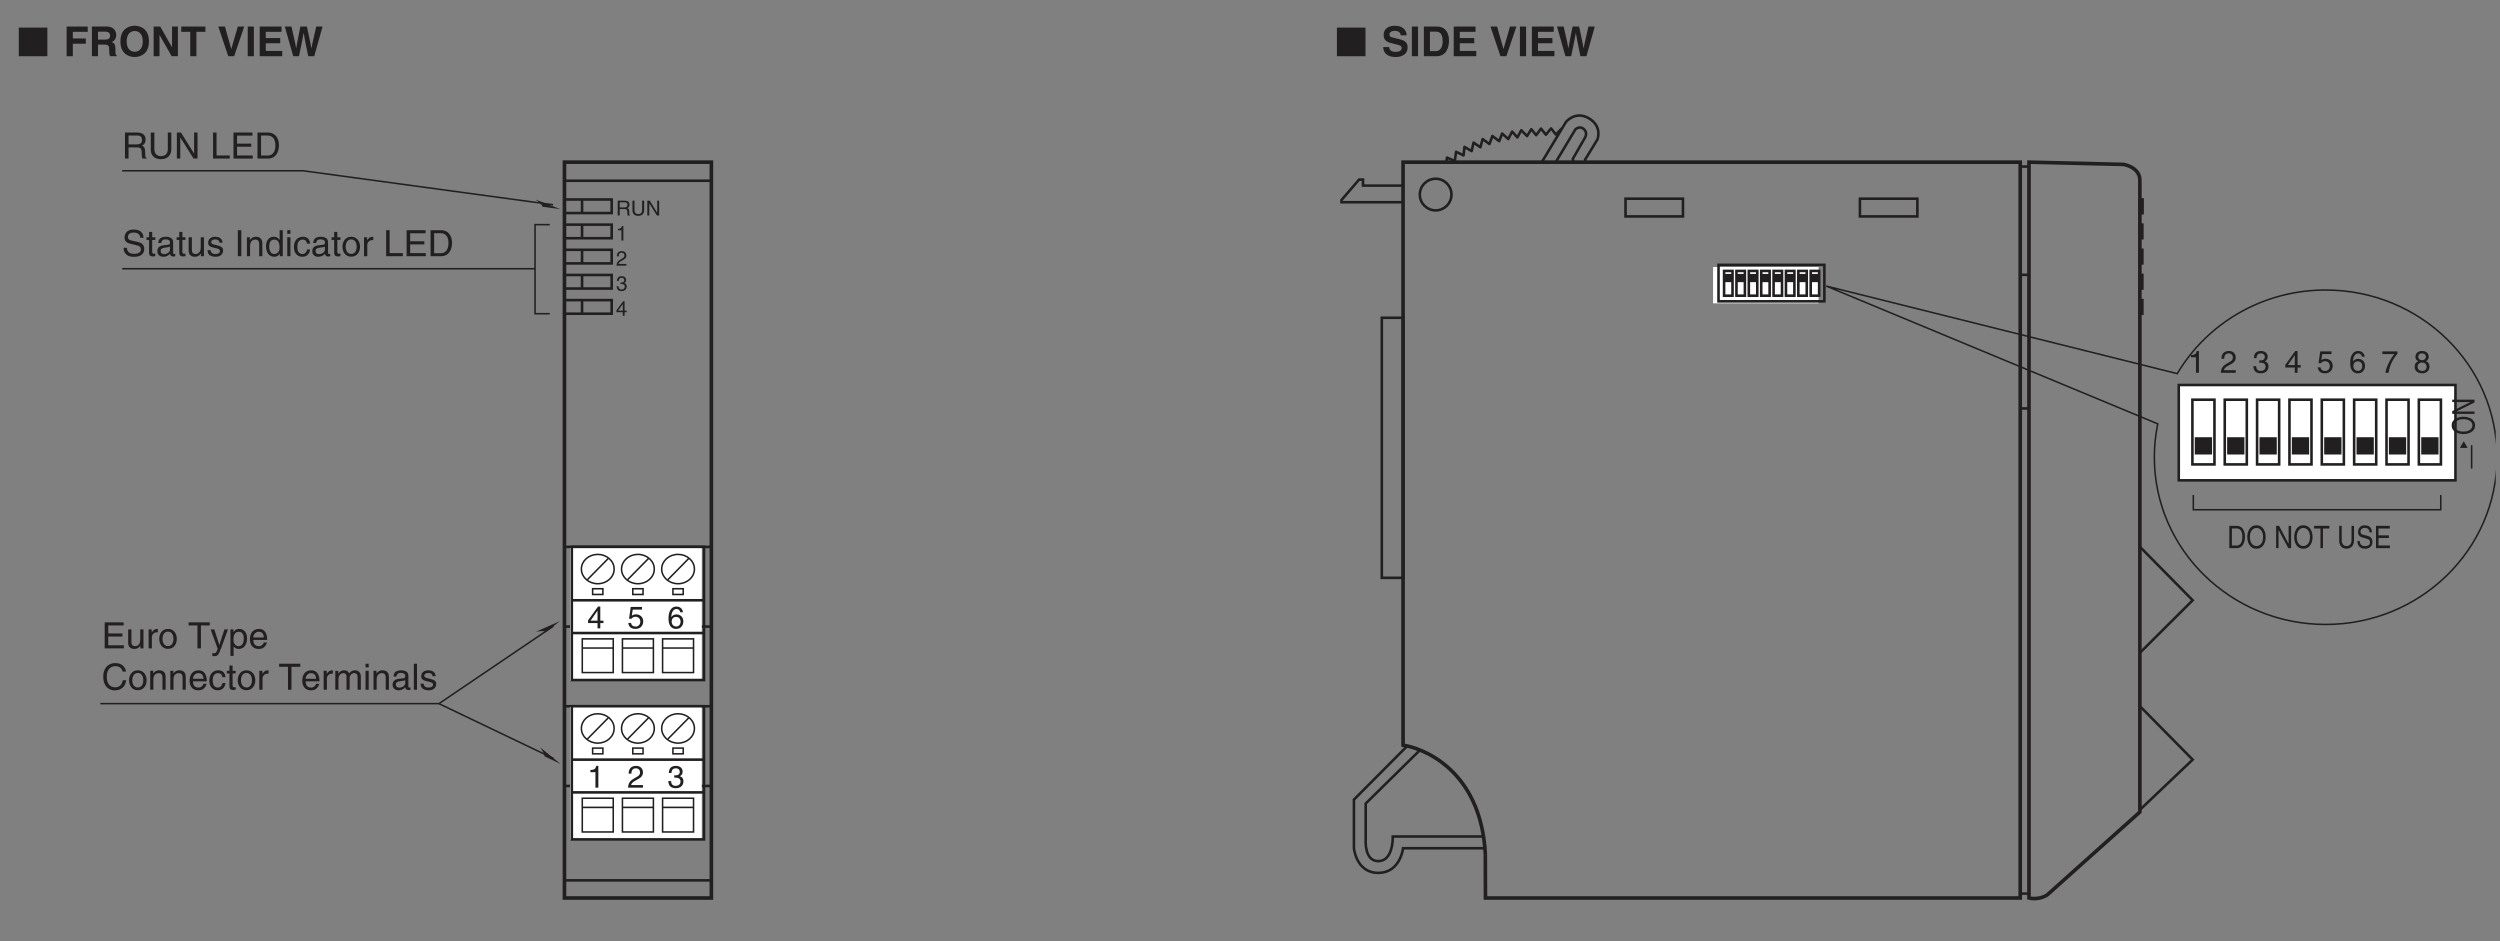 <?xml version="1.0" encoding="UTF-8"?>
<svg xmlns="http://www.w3.org/2000/svg" xmlns:xlink="http://www.w3.org/1999/xlink" width="481.89pt" height="181.42pt" viewBox="0 0 481.89 181.42" version="1.2">
<rect x="0" y="0" width="481.89" height="181.42" fill="#808080" stroke="none"/>
<defs>
<g>
<symbol overflow="visible" id="glyph0-0">
<path style="stroke:none;" d="M 0 0 L 3.5 0 L 3.5 -4.891 L 0 -4.891 Z M 1.75 -2.766 L 0.562 -4.547 L 2.938 -4.547 Z M 1.953 -2.438 L 3.141 -4.219 L 3.141 -0.656 Z M 0.562 -0.344 L 1.75 -2.125 L 2.938 -0.344 Z M 0.344 -4.219 L 1.531 -2.438 L 0.344 -0.656 Z M 0.344 -4.219 "/>
</symbol>
<symbol overflow="visible" id="glyph0-1">
<path style="stroke:none;" d="M 4.297 -0.594 L 1.281 -0.594 L 1.281 -2.281 L 4.016 -2.281 L 4.016 -2.875 L 1.281 -2.875 L 1.281 -4.422 L 4.25 -4.422 L 4.25 -5.016 L 0.594 -5.016 L 0.594 0 L 4.297 0 Z M 4.297 -0.594 "/>
</symbol>
<symbol overflow="visible" id="glyph0-2">
<path style="stroke:none;" d="M 3.422 0 L 3.422 -3.656 L 2.797 -3.656 L 2.797 -1.641 C 2.797 -1.109 2.562 -0.422 1.797 -0.422 C 1.391 -0.422 1.094 -0.625 1.094 -1.234 L 1.094 -3.656 L 0.469 -3.656 L 0.469 -1.031 C 0.469 -0.156 1.125 0.109 1.656 0.109 C 2.25 0.109 2.562 -0.125 2.828 -0.547 L 2.828 0 Z M 3.422 0 "/>
</symbol>
<symbol overflow="visible" id="glyph0-3">
<path style="stroke:none;" d="M 1.156 -2.125 C 1.156 -2.656 1.516 -3.094 2.094 -3.094 L 2.312 -3.094 L 2.312 -3.734 C 2.266 -3.75 2.234 -3.75 2.156 -3.75 C 1.703 -3.75 1.375 -3.469 1.125 -3.047 L 1.125 -3.656 L 0.531 -3.656 L 0.531 0 L 1.156 0 Z M 1.156 -2.125 "/>
</symbol>
<symbol overflow="visible" id="glyph0-4">
<path style="stroke:none;" d="M 0.25 -1.828 C 0.25 -0.891 0.781 0.094 1.938 0.094 C 3.109 0.094 3.641 -0.891 3.641 -1.828 C 3.641 -2.766 3.109 -3.75 1.938 -3.75 C 0.781 -3.75 0.25 -2.766 0.25 -1.828 Z M 0.875 -1.828 C 0.875 -2.312 1.062 -3.234 1.938 -3.234 C 2.828 -3.234 3 -2.312 3 -1.828 C 3 -1.344 2.828 -0.438 1.938 -0.438 C 1.062 -0.438 0.875 -1.344 0.875 -1.828 Z M 0.875 -1.828 "/>
</symbol>
<symbol overflow="visible" id="glyph0-5">
<path style="stroke:none;" d=""/>
</symbol>
<symbol overflow="visible" id="glyph0-6">
<path style="stroke:none;" d="M 0.094 -4.422 L 1.797 -4.422 L 1.797 0 L 2.469 0 L 2.469 -4.422 L 4.172 -4.422 L 4.172 -5.016 L 0.094 -5.016 Z M 0.094 -4.422 "/>
</symbol>
<symbol overflow="visible" id="glyph0-7">
<path style="stroke:none;" d="M 1.766 -0.672 L 1.75 -0.672 L 0.781 -3.656 L 0.078 -3.656 L 1.438 0.094 C 1.141 0.859 1.109 0.938 0.781 0.938 C 0.609 0.938 0.484 0.906 0.406 0.875 L 0.406 1.438 C 0.516 1.469 0.578 1.5 0.672 1.5 C 1.453 1.5 1.516 1.406 2.109 -0.062 C 2.562 -1.266 2.984 -2.453 3.422 -3.656 L 2.734 -3.656 Z M 1.766 -0.672 "/>
</symbol>
<symbol overflow="visible" id="glyph0-8">
<path style="stroke:none;" d="M 0.984 -1.656 C 0.984 -2.25 1.094 -3.203 1.984 -3.203 C 2.922 -3.203 2.969 -2.312 2.969 -1.844 C 2.969 -1.031 2.656 -0.422 1.984 -0.422 C 1.594 -0.422 0.984 -0.688 0.984 -1.656 Z M 0.406 1.453 L 1.016 1.453 L 1.016 -0.391 L 1.031 -0.391 C 1.188 -0.125 1.516 0.109 2 0.109 C 3.25 0.109 3.609 -1.062 3.609 -1.938 C 3.609 -2.969 3.062 -3.75 2.094 -3.75 C 1.422 -3.75 1.141 -3.344 1 -3.141 L 0.984 -3.141 L 0.984 -3.656 L 0.406 -3.656 Z M 0.406 1.453 "/>
</symbol>
<symbol overflow="visible" id="glyph0-9">
<path style="stroke:none;" d="M 2.938 -1.141 C 2.922 -0.875 2.578 -0.422 2 -0.422 C 1.297 -0.422 0.938 -0.859 0.938 -1.625 L 3.609 -1.625 C 3.609 -2.922 3.094 -3.75 2.031 -3.75 C 0.828 -3.75 0.281 -2.859 0.281 -1.719 C 0.281 -0.672 0.891 0.109 1.906 0.109 C 2.5 0.109 2.734 -0.031 2.906 -0.141 C 3.359 -0.453 3.531 -0.969 3.562 -1.141 Z M 0.938 -2.109 C 0.938 -2.688 1.391 -3.203 1.953 -3.203 C 2.703 -3.203 2.938 -2.688 2.969 -2.109 Z M 0.938 -2.109 "/>
</symbol>
<symbol overflow="visible" id="glyph0-10">
<path style="stroke:none;" d="M 4.703 -3.5 C 4.609 -4.344 3.938 -5.141 2.641 -5.141 C 1.188 -5.141 0.312 -4.078 0.312 -2.531 C 0.312 -0.609 1.422 0.125 2.562 0.125 C 2.938 0.125 4.484 0.047 4.75 -1.844 L 4.094 -1.844 C 3.875 -0.672 3.109 -0.469 2.672 -0.469 C 1.422 -0.469 1 -1.375 1 -2.562 C 1 -3.875 1.734 -4.547 2.641 -4.547 C 3.125 -4.547 3.859 -4.391 4.047 -3.5 Z M 4.703 -3.5 "/>
</symbol>
<symbol overflow="visible" id="glyph0-11">
<path style="stroke:none;" d="M 3.422 -2.484 C 3.422 -3.531 2.719 -3.75 2.156 -3.75 C 1.516 -3.75 1.188 -3.328 1.047 -3.141 L 1.031 -3.141 L 1.031 -3.656 L 0.453 -3.656 L 0.453 0 L 1.062 0 L 1.062 -1.984 C 1.062 -2.984 1.688 -3.203 2.031 -3.203 C 2.641 -3.203 2.812 -2.891 2.812 -2.25 L 2.812 0 L 3.422 0 Z M 3.422 -2.484 "/>
</symbol>
<symbol overflow="visible" id="glyph0-12">
<path style="stroke:none;" d="M 3.328 -2.422 C 3.281 -3.062 2.922 -3.75 1.969 -3.75 C 0.75 -3.75 0.203 -2.859 0.203 -1.719 C 0.203 -0.672 0.812 0.109 1.844 0.109 C 2.906 0.109 3.266 -0.719 3.328 -1.297 L 2.734 -1.297 C 2.641 -0.734 2.281 -0.422 1.859 -0.422 C 1.016 -0.422 0.859 -1.203 0.859 -1.828 C 0.859 -2.484 1.109 -3.203 1.875 -3.203 C 2.391 -3.203 2.656 -2.906 2.734 -2.422 Z M 3.328 -2.422 "/>
</symbol>
<symbol overflow="visible" id="glyph0-13">
<path style="stroke:none;" d="M 1.797 -3.141 L 1.797 -3.656 L 1.203 -3.656 L 1.203 -4.672 L 0.594 -4.672 L 0.594 -3.656 L 0.094 -3.656 L 0.094 -3.141 L 0.594 -3.141 L 0.594 -0.734 C 0.594 -0.297 0.719 0.047 1.328 0.047 C 1.391 0.047 1.578 0.016 1.797 0 L 1.797 -0.484 L 1.578 -0.484 C 1.453 -0.484 1.203 -0.484 1.203 -0.766 L 1.203 -3.141 Z M 1.797 -3.141 "/>
</symbol>
<symbol overflow="visible" id="glyph0-14">
<path style="stroke:none;" d="M 0.453 0 L 1.062 0 L 1.062 -1.984 C 1.062 -2.984 1.688 -3.203 2.031 -3.203 C 2.484 -3.203 2.609 -2.828 2.609 -2.531 L 2.609 0 L 3.219 0 L 3.219 -2.234 C 3.219 -2.719 3.562 -3.203 4.078 -3.203 C 4.609 -3.203 4.75 -2.859 4.75 -2.359 L 4.75 0 L 5.375 0 L 5.375 -2.531 C 5.375 -3.562 4.625 -3.75 4.234 -3.75 C 3.672 -3.75 3.422 -3.5 3.125 -3.156 C 3.016 -3.359 2.812 -3.75 2.156 -3.75 C 1.5 -3.75 1.188 -3.328 1.047 -3.141 L 1.031 -3.141 L 1.031 -3.656 L 0.453 -3.656 Z M 0.453 0 "/>
</symbol>
<symbol overflow="visible" id="glyph0-15">
<path style="stroke:none;" d="M 1.078 -3.656 L 0.469 -3.656 L 0.469 0 L 1.078 0 Z M 1.078 -4.312 L 1.078 -5.016 L 0.469 -5.016 L 0.469 -4.312 Z M 1.078 -4.312 "/>
</symbol>
<symbol overflow="visible" id="glyph0-16">
<path style="stroke:none;" d="M 1 -2.547 C 1.047 -2.828 1.141 -3.25 1.844 -3.25 C 2.422 -3.25 2.703 -3.031 2.703 -2.656 C 2.703 -2.297 2.516 -2.234 2.375 -2.219 L 1.359 -2.094 C 0.344 -1.969 0.25 -1.25 0.25 -0.953 C 0.25 -0.328 0.719 0.109 1.391 0.109 C 2.109 0.109 2.484 -0.234 2.719 -0.484 C 2.734 -0.203 2.828 0.062 3.359 0.062 C 3.5 0.062 3.594 0.031 3.703 0 L 3.703 -0.453 C 3.625 -0.438 3.562 -0.422 3.5 -0.422 C 3.375 -0.422 3.297 -0.484 3.297 -0.641 L 3.297 -2.734 C 3.297 -3.672 2.234 -3.75 1.938 -3.75 C 1.047 -3.75 0.469 -3.422 0.438 -2.547 Z M 2.688 -1.266 C 2.688 -0.781 2.125 -0.406 1.547 -0.406 C 1.094 -0.406 0.891 -0.641 0.891 -1.047 C 0.891 -1.5 1.375 -1.594 1.672 -1.641 C 2.438 -1.734 2.578 -1.781 2.688 -1.859 Z M 2.688 -1.266 "/>
</symbol>
<symbol overflow="visible" id="glyph0-17">
<path style="stroke:none;" d="M 1.078 -5.016 L 0.469 -5.016 L 0.469 0 L 1.078 0 Z M 1.078 -5.016 "/>
</symbol>
<symbol overflow="visible" id="glyph0-18">
<path style="stroke:none;" d="M 3.125 -2.609 C 3.125 -2.797 3.031 -3.75 1.719 -3.75 C 1 -3.75 0.344 -3.391 0.344 -2.594 C 0.344 -2.094 0.672 -1.828 1.188 -1.703 L 1.906 -1.531 C 2.422 -1.391 2.625 -1.297 2.625 -1 C 2.625 -0.594 2.234 -0.422 1.781 -0.422 C 0.922 -0.422 0.844 -0.891 0.812 -1.172 L 0.219 -1.172 C 0.25 -0.734 0.344 0.109 1.797 0.109 C 2.625 0.109 3.234 -0.344 3.234 -1.109 C 3.234 -1.594 2.969 -1.875 2.219 -2.062 L 1.594 -2.219 C 1.125 -2.344 0.938 -2.406 0.938 -2.703 C 0.938 -3.156 1.469 -3.234 1.656 -3.234 C 2.438 -3.234 2.516 -2.844 2.531 -2.609 Z M 3.125 -2.609 "/>
</symbol>
<symbol overflow="visible" id="glyph1-0">
<path style="stroke:none;" d="M 0 0 L 3.984 0 L 3.984 -5.578 L 0 -5.578 Z M 1.984 -3.141 L 0.641 -5.172 L 3.344 -5.172 Z M 2.234 -2.781 L 3.578 -4.828 L 3.578 -0.75 Z M 0.641 -0.391 L 1.984 -2.438 L 3.344 -0.391 Z M 0.391 -4.828 L 1.75 -2.781 L 0.391 -0.75 Z M 0.391 -4.828 "/>
</symbol>
<symbol overflow="visible" id="glyph1-1">
<path style="stroke:none;" d="M 1.797 -2.406 L 4.312 -2.406 L 4.312 -3.422 L 1.797 -3.422 L 1.797 -4.703 L 4.672 -4.703 L 4.672 -5.719 L 0.609 -5.719 L 0.609 0 L 1.797 0 Z M 1.797 -2.406 "/>
</symbol>
<symbol overflow="visible" id="glyph1-2">
<path style="stroke:none;" d="M 0.609 0 L 1.781 0 L 1.781 -2.234 L 3.016 -2.234 C 3.891 -2.234 3.938 -1.938 3.938 -1.156 C 3.938 -0.562 4 -0.266 4.078 0 L 5.391 0 L 5.391 -0.156 C 5.141 -0.25 5.141 -0.453 5.141 -1.297 C 5.141 -2.359 4.891 -2.531 4.422 -2.734 C 4.984 -2.938 5.297 -3.469 5.297 -4.109 C 5.297 -4.594 5.016 -5.719 3.5 -5.719 L 0.609 -5.719 Z M 1.781 -3.203 L 1.781 -4.734 L 3.266 -4.734 C 3.969 -4.734 4.109 -4.281 4.109 -3.984 C 4.109 -3.422 3.797 -3.203 3.172 -3.203 Z M 1.781 -3.203 "/>
</symbol>
<symbol overflow="visible" id="glyph1-3">
<path style="stroke:none;" d="M 0.344 -2.859 C 0.344 -0.172 2.344 0.156 3.094 0.156 C 3.859 0.156 5.844 -0.172 5.844 -2.859 C 5.844 -5.547 3.859 -5.875 3.094 -5.875 C 2.344 -5.875 0.344 -5.547 0.344 -2.859 Z M 1.547 -2.859 C 1.547 -4.469 2.453 -4.859 3.094 -4.859 C 3.75 -4.859 4.656 -4.469 4.656 -2.859 C 4.656 -1.266 3.75 -0.859 3.094 -0.859 C 2.453 -0.859 1.547 -1.266 1.547 -2.859 Z M 1.547 -2.859 "/>
</symbol>
<symbol overflow="visible" id="glyph1-4">
<path style="stroke:none;" d="M 4.094 -1.734 L 4.078 -1.734 L 1.812 -5.719 L 0.547 -5.719 L 0.547 0 L 1.672 0 L 1.672 -4.078 L 1.688 -4.078 L 4.016 0 L 5.219 0 L 5.219 -5.719 L 4.094 -5.719 Z M 4.094 -1.734 "/>
</symbol>
<symbol overflow="visible" id="glyph1-5">
<path style="stroke:none;" d="M 3.031 -4.703 L 4.766 -4.703 L 4.766 -5.719 L 0.109 -5.719 L 0.109 -4.703 L 1.844 -4.703 L 1.844 0 L 3.031 0 Z M 3.031 -4.703 "/>
</symbol>
<symbol overflow="visible" id="glyph1-6">
<path style="stroke:none;" d=""/>
</symbol>
<symbol overflow="visible" id="glyph1-7">
<path style="stroke:none;" d="M 2.672 -1.391 L 2.656 -1.391 L 1.438 -5.719 L 0.156 -5.719 L 2.078 0 L 3.219 0 L 5.156 -5.719 L 3.922 -5.719 Z M 2.672 -1.391 "/>
</symbol>
<symbol overflow="visible" id="glyph1-8">
<path style="stroke:none;" d="M 1.703 -5.719 L 0.516 -5.719 L 0.516 0 L 1.703 0 Z M 1.703 -5.719 "/>
</symbol>
<symbol overflow="visible" id="glyph1-9">
<path style="stroke:none;" d="M 4.812 -5.719 L 0.609 -5.719 L 0.609 0 L 4.953 0 L 4.953 -1.016 L 1.781 -1.016 L 1.781 -2.5 L 4.562 -2.5 L 4.562 -3.5 L 1.781 -3.5 L 1.781 -4.703 L 4.812 -4.703 Z M 4.812 -5.719 "/>
</symbol>
<symbol overflow="visible" id="glyph1-10">
<path style="stroke:none;" d="M 1.75 0 L 2.859 0 C 3.469 -2.953 3.562 -3.359 3.75 -4.469 L 3.766 -4.469 C 3.953 -3.359 4.062 -2.812 4.641 0 L 5.797 0 L 7.406 -5.719 L 6.188 -5.719 C 5.453 -2.578 5.359 -2.078 5.266 -1.531 L 5.25 -1.531 C 5.109 -2.281 5.062 -2.578 4.391 -5.719 L 3.125 -5.719 C 2.516 -2.719 2.438 -2.141 2.328 -1.531 L 2.312 -1.531 C 2.203 -2.188 2.141 -2.594 1.406 -5.719 L 0.125 -5.719 Z M 1.75 0 "/>
</symbol>
<symbol overflow="visible" id="glyph1-11">
<path style="stroke:none;" d="M 0.312 -1.766 C 0.312 -1.047 0.672 0.156 2.75 0.156 C 3.266 0.156 5.016 0 5.016 -1.719 C 5.016 -2.75 4.297 -3.062 3.516 -3.266 L 2.125 -3.609 C 1.875 -3.656 1.516 -3.75 1.516 -4.203 C 1.516 -4.719 2.062 -4.891 2.516 -4.891 C 3.547 -4.891 3.656 -4.281 3.688 -4.031 L 4.828 -4.031 C 4.828 -4.719 4.344 -5.875 2.594 -5.875 C 0.734 -5.875 0.391 -4.75 0.391 -4.109 C 0.391 -2.859 1.297 -2.641 2.219 -2.438 L 2.828 -2.281 C 3.438 -2.141 3.859 -2.031 3.859 -1.578 C 3.859 -0.969 3.234 -0.844 2.672 -0.844 C 1.625 -0.844 1.469 -1.438 1.453 -1.766 Z M 0.312 -1.766 "/>
</symbol>
<symbol overflow="visible" id="glyph1-12">
<path style="stroke:none;" d="M 0.609 0 L 3.078 0 C 4.969 0 5.453 -1.766 5.453 -3 C 5.453 -4.078 5.062 -5.719 3.125 -5.719 L 0.609 -5.719 Z M 1.781 -4.734 L 2.922 -4.734 C 3.438 -4.734 4.234 -4.594 4.234 -2.906 C 4.234 -1.969 3.906 -0.984 2.938 -0.984 L 1.781 -0.984 Z M 1.781 -4.734 "/>
</symbol>
<symbol overflow="visible" id="glyph2-0">
<path style="stroke:none;" d="M 0 0 L 0 -2.391 L -4.188 -2.391 L -4.188 0 Z M -2.359 -1.188 L -3.891 -0.375 L -3.891 -2.016 Z M -2.094 -1.344 L -3.625 -2.156 L -0.562 -2.156 Z M -0.297 -0.375 L -1.828 -1.188 L -0.297 -2.016 Z M -3.625 -0.234 L -2.094 -1.047 L -0.562 -0.234 Z M -3.625 -0.234 "/>
</symbol>
<symbol overflow="visible" id="glyph2-1">
<path style="stroke:none;" d="M -2.141 -3.062 C -1.141 -3.062 -0.406 -2.609 -0.406 -1.859 C -0.406 -1.109 -1.141 -0.672 -2.141 -0.672 C -3.156 -0.672 -3.891 -1.109 -3.891 -1.859 C -3.891 -2.609 -3.156 -3.062 -2.141 -3.062 Z M -2.141 -3.531 C -3.078 -3.531 -4.406 -3.141 -4.406 -1.859 C -4.406 -0.578 -3.078 -0.188 -2.141 -0.188 C -1.219 -0.188 0.109 -0.578 0.109 -1.859 C 0.109 -3.141 -1.219 -3.531 -2.141 -3.531 Z M -2.141 -3.531 "/>
</symbol>
<symbol overflow="visible" id="glyph2-2">
<path style="stroke:none;" d="M -0.828 -2.641 L -0.828 -2.625 L -4.297 -0.906 L -4.297 -0.359 L 0 -0.359 L 0 -0.812 L -3.469 -0.812 L -3.469 -0.828 L 0 -2.562 L 0 -3.094 L -4.297 -3.094 L -4.297 -2.641 Z M -0.828 -2.641 "/>
</symbol>
<symbol overflow="visible" id="glyph3-0">
<path style="stroke:none;" d="M 0 0 L 2.984 0 L 2.984 -4.188 L 0 -4.188 Z M 1.5 -2.359 L 0.484 -3.891 L 2.516 -3.891 Z M 1.672 -2.094 L 2.688 -3.625 L 2.688 -0.562 Z M 0.484 -0.297 L 1.5 -1.828 L 2.516 -0.297 Z M 0.297 -3.625 L 1.312 -2.094 L 0.297 -0.562 Z M 0.297 -3.625 "/>
</symbol>
<symbol overflow="visible" id="glyph3-1">
<path style="stroke:none;" d="M 2.141 -4.203 L 1.734 -4.203 C 1.562 -3.516 1.281 -3.453 0.609 -3.406 L 0.609 -2.984 L 1.578 -2.984 L 1.578 0 L 2.141 0 Z M 2.141 -4.203 "/>
</symbol>
<symbol overflow="visible" id="glyph3-2">
<path style="stroke:none;" d="M 0.797 -2.703 C 0.812 -2.984 0.844 -3.734 1.641 -3.734 C 2.25 -3.734 2.469 -3.312 2.469 -2.969 C 2.469 -2.422 2.141 -2.25 1.703 -2 L 1.141 -1.672 C 0.578 -1.344 0.188 -0.875 0.156 0 L 3.031 0 L 3.031 -0.5 L 0.75 -0.5 C 0.766 -0.656 0.891 -0.984 1.469 -1.297 L 1.906 -1.547 C 2.531 -1.875 3.031 -2.203 3.031 -2.953 C 3.031 -3.734 2.453 -4.203 1.719 -4.203 C 1.266 -4.203 0.266 -4.062 0.266 -2.703 Z M 0.797 -2.703 "/>
</symbol>
<symbol overflow="visible" id="glyph3-3">
<path style="stroke:none;" d="M 1.344 -1.938 C 1.422 -1.938 1.5 -1.938 1.578 -1.938 C 1.938 -1.938 2.562 -1.875 2.562 -1.172 C 2.562 -0.688 2.188 -0.359 1.641 -0.359 C 0.859 -0.359 0.766 -0.891 0.75 -1.281 L 0.203 -1.281 C 0.234 -0.797 0.359 -0.312 0.828 -0.078 C 1.031 0.031 1.297 0.109 1.609 0.109 C 2.688 0.109 3.125 -0.547 3.125 -1.234 C 3.125 -1.797 2.828 -2.094 2.422 -2.219 L 2.422 -2.234 C 2.656 -2.297 2.969 -2.562 2.969 -3.094 C 2.969 -3.734 2.484 -4.203 1.656 -4.203 C 0.562 -4.203 0.312 -3.453 0.312 -2.828 L 0.812 -2.828 C 0.844 -3.125 0.891 -3.734 1.641 -3.734 C 2.266 -3.734 2.422 -3.328 2.422 -3.062 C 2.422 -2.547 2.016 -2.375 1.609 -2.375 C 1.531 -2.375 1.438 -2.391 1.344 -2.391 Z M 1.344 -1.938 "/>
</symbol>
<symbol overflow="visible" id="glyph3-4">
<path style="stroke:none;" d="M 3.125 -1.016 L 3.125 -1.484 L 2.516 -1.484 L 2.516 -4.203 L 2.078 -4.203 L 0.156 -1.531 L 0.156 -1.016 L 1.984 -1.016 L 1.984 0 L 2.516 0 L 2.516 -1.016 Z M 1.969 -3.391 L 1.984 -3.391 L 1.984 -1.484 L 0.641 -1.484 Z M 1.969 -3.391 "/>
</symbol>
<symbol overflow="visible" id="glyph3-5">
<path style="stroke:none;" d="M 1.062 -3.609 L 2.844 -3.609 L 2.844 -4.125 L 0.672 -4.125 L 0.344 -1.859 L 0.797 -1.844 C 1 -2.094 1.281 -2.234 1.578 -2.234 C 2.094 -2.234 2.516 -1.906 2.516 -1.297 C 2.516 -0.781 2.172 -0.344 1.625 -0.344 C 1.156 -0.344 0.797 -0.562 0.734 -1.047 L 0.188 -1.047 C 0.297 -0.109 1 0.109 1.547 0.109 C 2.859 0.109 3.078 -0.891 3.078 -1.359 C 3.078 -2.234 2.375 -2.703 1.688 -2.703 C 1.312 -2.703 1.062 -2.578 0.875 -2.453 Z M 1.062 -3.609 "/>
</symbol>
<symbol overflow="visible" id="glyph3-6">
<path style="stroke:none;" d="M 3.016 -3.094 C 2.953 -3.938 2.266 -4.203 1.781 -4.203 C 0.531 -4.203 0.234 -2.875 0.234 -1.953 C 0.234 -1.406 0.297 -0.891 0.547 -0.5 C 0.844 -0.031 1.312 0.109 1.641 0.109 C 2.219 0.109 2.484 -0.047 2.703 -0.297 C 2.984 -0.609 3.094 -0.922 3.094 -1.344 C 3.094 -2.359 2.297 -2.688 1.781 -2.688 C 1.203 -2.688 0.922 -2.391 0.781 -2.172 L 0.766 -2.172 C 0.766 -2.625 0.953 -3.734 1.766 -3.734 C 2.219 -3.734 2.422 -3.453 2.5 -3.094 Z M 0.844 -1.297 C 0.844 -1.797 1.125 -2.203 1.703 -2.203 C 2.359 -2.203 2.562 -1.688 2.562 -1.328 C 2.562 -0.75 2.234 -0.359 1.734 -0.359 C 1.109 -0.359 0.844 -0.844 0.844 -1.297 Z M 0.844 -1.297 "/>
</symbol>
<symbol overflow="visible" id="glyph3-7">
<path style="stroke:none;" d="M 0.219 -3.609 L 2.531 -3.609 C 1.734 -2.656 0.969 -1.156 0.812 0 L 1.406 0 C 1.703 -1.875 2.703 -3.219 3.125 -3.656 L 3.125 -4.125 L 0.219 -4.125 Z M 0.219 -3.609 "/>
</symbol>
<symbol overflow="visible" id="glyph3-8">
<path style="stroke:none;" d="M 2.938 -3.125 C 2.938 -3.609 2.578 -4.203 1.641 -4.203 C 0.641 -4.203 0.375 -3.484 0.375 -3.047 C 0.375 -2.656 0.578 -2.375 0.938 -2.234 C 0.5 -2.047 0.234 -1.719 0.234 -1.203 C 0.234 -1 0.234 -0.547 0.656 -0.203 C 1 0.047 1.438 0.109 1.672 0.109 C 2.656 0.109 3.094 -0.531 3.094 -1.219 C 3.094 -1.531 2.969 -2 2.406 -2.234 C 2.594 -2.328 2.938 -2.516 2.938 -3.125 Z M 1.656 -1.969 C 2.141 -1.969 2.531 -1.719 2.531 -1.156 C 2.531 -0.5 2.078 -0.359 1.688 -0.359 C 0.953 -0.359 0.797 -0.859 0.797 -1.203 C 0.797 -1.578 1.062 -1.969 1.656 -1.969 Z M 1.656 -2.422 C 1.266 -2.422 0.922 -2.672 0.922 -3.078 C 0.922 -3.344 1.047 -3.734 1.609 -3.734 C 2.234 -3.734 2.406 -3.359 2.406 -3.109 C 2.406 -2.719 2.109 -2.422 1.656 -2.422 Z M 1.656 -2.422 "/>
</symbol>
<symbol overflow="visible" id="glyph4-0">
<path style="stroke:none;" d="M 0 0 L 2.531 0 L 2.531 -4.188 L 0 -4.188 Z M 1.266 -2.359 L 0.406 -3.891 L 2.125 -3.891 Z M 1.422 -2.094 L 2.281 -3.625 L 2.281 -0.562 Z M 0.406 -0.297 L 1.266 -1.828 L 2.125 -0.297 Z M 0.25 -3.625 L 1.109 -2.094 L 0.25 -0.562 Z M 0.25 -3.625 "/>
</symbol>
<symbol overflow="visible" id="glyph4-1">
<path style="stroke:none;" d="M 0.406 0 L 1.875 0 C 3.062 0 3.422 -1.25 3.422 -2.203 C 3.422 -3.453 2.844 -4.297 1.891 -4.297 L 0.406 -4.297 Z M 0.906 -3.797 L 1.828 -3.797 C 2.5 -3.797 2.922 -3.25 2.922 -2.172 C 2.922 -1.094 2.5 -0.5 1.859 -0.5 L 0.906 -0.5 Z M 0.906 -3.797 "/>
</symbol>
<symbol overflow="visible" id="glyph4-2">
<path style="stroke:none;" d="M 3.25 -2.141 C 3.25 -1.141 2.766 -0.406 1.969 -0.406 C 1.188 -0.406 0.703 -1.141 0.703 -2.141 C 0.703 -3.156 1.188 -3.891 1.969 -3.891 C 2.766 -3.891 3.25 -3.156 3.25 -2.141 Z M 3.75 -2.141 C 3.75 -3.078 3.344 -4.406 1.969 -4.406 C 0.609 -4.406 0.203 -3.078 0.203 -2.141 C 0.203 -1.219 0.609 0.109 1.969 0.109 C 3.344 0.109 3.75 -1.219 3.75 -2.141 Z M 3.75 -2.141 "/>
</symbol>
<symbol overflow="visible" id="glyph4-3">
<path style="stroke:none;" d=""/>
</symbol>
<symbol overflow="visible" id="glyph4-4">
<path style="stroke:none;" d="M 2.797 -0.828 L 0.969 -4.297 L 0.391 -4.297 L 0.391 0 L 0.859 0 L 0.859 -3.469 L 0.875 -3.469 L 2.734 0 L 3.281 0 L 3.281 -4.297 L 2.797 -4.297 Z M 2.797 -0.828 "/>
</symbol>
<symbol overflow="visible" id="glyph4-5">
<path style="stroke:none;" d="M 0.078 -3.781 L 1.312 -3.781 L 1.312 0 L 1.797 0 L 1.797 -3.781 L 3.031 -3.781 L 3.031 -4.297 L 0.078 -4.297 Z M 0.078 -3.781 "/>
</symbol>
<symbol overflow="visible" id="glyph4-6">
<path style="stroke:none;" d="M 2.781 -4.297 L 2.781 -1.578 C 2.781 -0.641 2.266 -0.406 1.812 -0.406 C 1.375 -0.406 0.891 -0.656 0.891 -1.594 L 0.891 -4.297 L 0.406 -4.297 L 0.406 -1.438 C 0.406 -0.625 0.828 0.109 1.797 0.109 C 2.797 0.109 3.266 -0.625 3.266 -1.516 L 3.266 -4.297 Z M 2.781 -4.297 "/>
</symbol>
<symbol overflow="visible" id="glyph4-7">
<path style="stroke:none;" d="M 3.047 -3.047 C 3.031 -3.516 2.906 -4.406 1.625 -4.406 C 0.734 -4.406 0.375 -3.75 0.375 -3.078 C 0.375 -2.328 0.906 -2.141 1.141 -2.078 L 1.891 -1.859 C 2.5 -1.703 2.672 -1.562 2.672 -1.109 C 2.672 -0.484 2.078 -0.391 1.719 -0.391 C 1.25 -0.391 0.703 -0.609 0.703 -1.391 L 0.25 -1.391 C 0.25 -0.984 0.312 -0.625 0.625 -0.297 C 0.781 -0.125 1.047 0.109 1.719 0.109 C 2.344 0.109 3.141 -0.172 3.141 -1.188 C 3.141 -1.859 2.797 -2.203 2.328 -2.328 L 1.281 -2.609 C 1.062 -2.672 0.844 -2.797 0.844 -3.156 C 0.844 -3.812 1.375 -3.906 1.688 -3.906 C 2.094 -3.906 2.562 -3.703 2.578 -3.047 Z M 3.047 -3.047 "/>
</symbol>
<symbol overflow="visible" id="glyph4-8">
<path style="stroke:none;" d="M 3.125 -0.516 L 0.922 -0.516 L 0.922 -1.953 L 2.922 -1.953 L 2.922 -2.469 L 0.922 -2.469 L 0.922 -3.781 L 3.094 -3.781 L 3.094 -4.297 L 0.438 -4.297 L 0.438 0 L 3.125 0 Z M 3.125 -0.516 "/>
</symbol>
<symbol overflow="visible" id="glyph5-0">
<path style="stroke:none;" d="M 0 0 L 2 0 L 2 -2.797 L 0 -2.797 Z M 1 -1.578 L 0.312 -2.594 L 1.672 -2.594 Z M 1.109 -1.391 L 1.797 -2.406 L 1.797 -0.375 Z M 0.312 -0.203 L 1 -1.219 L 1.672 -0.203 Z M 0.203 -2.406 L 0.875 -1.391 L 0.203 -0.375 Z M 0.203 -2.406 "/>
</symbol>
<symbol overflow="visible" id="glyph5-1">
<path style="stroke:none;" d="M 1.438 -2.797 L 1.156 -2.797 C 1.047 -2.344 0.859 -2.297 0.406 -2.266 L 0.406 -1.984 L 1.062 -1.984 L 1.062 0 L 1.438 0 Z M 1.438 -2.797 "/>
</symbol>
<symbol overflow="visible" id="glyph5-2">
<path style="stroke:none;" d="M 0.531 -1.797 C 0.531 -2 0.562 -2.484 1.094 -2.484 C 1.5 -2.484 1.641 -2.203 1.641 -1.984 C 1.641 -1.609 1.438 -1.5 1.125 -1.328 L 0.766 -1.109 C 0.391 -0.891 0.125 -0.578 0.109 0 L 2.016 0 L 2.016 -0.328 L 0.5 -0.328 C 0.516 -0.438 0.594 -0.656 0.984 -0.875 L 1.266 -1.031 C 1.688 -1.25 2.016 -1.469 2.016 -1.969 C 2.016 -2.484 1.625 -2.797 1.141 -2.797 C 0.844 -2.797 0.172 -2.703 0.172 -1.797 Z M 0.531 -1.797 "/>
</symbol>
<symbol overflow="visible" id="glyph5-3">
<path style="stroke:none;" d="M 0.734 -1.234 L 1.672 -1.234 C 2.141 -1.234 2.188 -0.953 2.188 -0.719 C 2.188 -0.609 2.203 -0.172 2.25 0 L 2.719 0 L 2.719 -0.062 C 2.609 -0.125 2.578 -0.188 2.578 -0.344 L 2.562 -0.875 C 2.547 -1.266 2.375 -1.344 2.219 -1.406 C 2.406 -1.516 2.609 -1.672 2.609 -2.094 C 2.609 -2.703 2.141 -2.859 1.672 -2.859 L 0.344 -2.859 L 0.344 0 L 0.734 0 Z M 0.734 -2.531 L 1.703 -2.531 C 1.891 -2.531 2.219 -2.5 2.219 -2.047 C 2.219 -1.625 1.922 -1.562 1.641 -1.562 L 0.734 -1.562 Z M 0.734 -2.531 "/>
</symbol>
<symbol overflow="visible" id="glyph5-4">
<path style="stroke:none;" d="M 2.172 -2.859 L 2.172 -1.047 C 2.172 -0.438 1.781 -0.266 1.422 -0.266 C 1.078 -0.266 0.703 -0.438 0.703 -1.062 L 0.703 -2.859 L 0.312 -2.859 L 0.312 -0.953 C 0.312 -0.422 0.641 0.078 1.422 0.078 C 2.203 0.078 2.562 -0.422 2.562 -1 L 2.562 -2.859 Z M 2.172 -2.859 "/>
</symbol>
<symbol overflow="visible" id="glyph5-5">
<path style="stroke:none;" d="M 2.203 -0.547 L 2.188 -0.547 L 0.766 -2.859 L 0.297 -2.859 L 0.297 0 L 0.672 0 L 0.672 -2.312 L 0.688 -2.312 L 2.141 0 L 2.578 0 L 2.578 -2.859 L 2.203 -2.859 Z M 2.203 -0.547 "/>
</symbol>
<symbol overflow="visible" id="glyph5-6">
<path style="stroke:none;" d="M 0.891 -1.297 C 0.938 -1.297 1 -1.297 1.047 -1.297 C 1.297 -1.297 1.703 -1.25 1.703 -0.781 C 1.703 -0.453 1.453 -0.234 1.094 -0.234 C 0.578 -0.234 0.516 -0.594 0.5 -0.859 L 0.141 -0.859 C 0.156 -0.531 0.25 -0.219 0.547 -0.047 C 0.688 0.031 0.859 0.078 1.078 0.078 C 1.781 0.078 2.078 -0.359 2.078 -0.828 C 2.078 -1.203 1.891 -1.391 1.609 -1.484 C 1.766 -1.531 1.969 -1.703 1.969 -2.062 C 1.969 -2.484 1.656 -2.797 1.109 -2.797 C 0.375 -2.797 0.203 -2.297 0.203 -1.891 L 0.547 -1.891 C 0.562 -2.078 0.594 -2.484 1.094 -2.484 C 1.516 -2.484 1.609 -2.219 1.609 -2.047 C 1.609 -1.688 1.344 -1.578 1.078 -1.578 C 1.016 -1.578 0.953 -1.594 0.891 -1.594 Z M 0.891 -1.297 "/>
</symbol>
<symbol overflow="visible" id="glyph5-7">
<path style="stroke:none;" d="M 2.078 -0.688 L 2.078 -0.984 L 1.672 -0.984 L 1.672 -2.797 L 1.375 -2.797 L 0.094 -1.031 L 0.094 -0.688 L 1.328 -0.688 L 1.328 0 L 1.672 0 L 1.672 -0.688 Z M 1.312 -2.25 L 1.328 -2.25 L 1.328 -0.984 L 0.422 -0.984 Z M 1.312 -2.25 "/>
</symbol>
<symbol overflow="visible" id="glyph6-0">
<path style="stroke:none;" d="M 0 0 L 3.5 0 L 3.5 -4.891 L 0 -4.891 Z M 1.75 -2.766 L 0.562 -4.547 L 2.938 -4.547 Z M 1.953 -2.438 L 3.141 -4.219 L 3.141 -0.656 Z M 0.562 -0.344 L 1.75 -2.125 L 2.938 -0.344 Z M 0.344 -4.219 L 1.531 -2.438 L 0.344 -0.656 Z M 0.344 -4.219 "/>
</symbol>
<symbol overflow="visible" id="glyph6-1">
<path style="stroke:none;" d="M 4.188 -3.547 C 4.156 -4.094 3.984 -5.141 2.234 -5.141 C 1.016 -5.141 0.516 -4.375 0.516 -3.594 C 0.516 -2.719 1.25 -2.5 1.578 -2.422 L 2.609 -2.172 C 3.422 -1.984 3.672 -1.812 3.672 -1.297 C 3.672 -0.578 2.844 -0.453 2.359 -0.453 C 1.719 -0.453 0.984 -0.719 0.984 -1.625 L 0.344 -1.625 C 0.344 -1.156 0.422 -0.734 0.859 -0.344 C 1.078 -0.141 1.438 0.125 2.375 0.125 C 3.234 0.125 4.328 -0.203 4.328 -1.391 C 4.328 -2.172 3.844 -2.562 3.188 -2.719 L 1.766 -3.047 C 1.469 -3.125 1.172 -3.266 1.172 -3.688 C 1.172 -4.453 1.891 -4.562 2.312 -4.562 C 2.875 -4.562 3.516 -4.328 3.562 -3.547 Z M 4.188 -3.547 "/>
</symbol>
<symbol overflow="visible" id="glyph6-2">
<path style="stroke:none;" d="M 1.797 -3.141 L 1.797 -3.656 L 1.203 -3.656 L 1.203 -4.672 L 0.594 -4.672 L 0.594 -3.656 L 0.094 -3.656 L 0.094 -3.141 L 0.594 -3.141 L 0.594 -0.734 C 0.594 -0.297 0.719 0.047 1.328 0.047 C 1.391 0.047 1.578 0.016 1.797 0 L 1.797 -0.484 L 1.578 -0.484 C 1.453 -0.484 1.203 -0.484 1.203 -0.766 L 1.203 -3.141 Z M 1.797 -3.141 "/>
</symbol>
<symbol overflow="visible" id="glyph6-3">
<path style="stroke:none;" d="M 1 -2.547 C 1.047 -2.828 1.141 -3.25 1.844 -3.25 C 2.422 -3.25 2.703 -3.031 2.703 -2.656 C 2.703 -2.297 2.516 -2.234 2.375 -2.219 L 1.359 -2.094 C 0.344 -1.969 0.25 -1.25 0.25 -0.953 C 0.25 -0.328 0.719 0.109 1.391 0.109 C 2.109 0.109 2.484 -0.234 2.719 -0.484 C 2.734 -0.203 2.828 0.062 3.359 0.062 C 3.5 0.062 3.594 0.031 3.703 0 L 3.703 -0.453 C 3.625 -0.438 3.562 -0.422 3.5 -0.422 C 3.375 -0.422 3.297 -0.484 3.297 -0.641 L 3.297 -2.734 C 3.297 -3.672 2.234 -3.75 1.938 -3.75 C 1.047 -3.75 0.469 -3.422 0.438 -2.547 Z M 2.688 -1.266 C 2.688 -0.781 2.125 -0.406 1.547 -0.406 C 1.094 -0.406 0.891 -0.641 0.891 -1.047 C 0.891 -1.5 1.375 -1.594 1.672 -1.641 C 2.438 -1.734 2.578 -1.781 2.688 -1.859 Z M 2.688 -1.266 "/>
</symbol>
<symbol overflow="visible" id="glyph6-4">
<path style="stroke:none;" d="M 3.422 0 L 3.422 -3.656 L 2.797 -3.656 L 2.797 -1.641 C 2.797 -1.109 2.562 -0.422 1.797 -0.422 C 1.391 -0.422 1.094 -0.625 1.094 -1.234 L 1.094 -3.656 L 0.469 -3.656 L 0.469 -1.031 C 0.469 -0.156 1.125 0.109 1.656 0.109 C 2.25 0.109 2.562 -0.125 2.828 -0.547 L 2.828 0 Z M 3.422 0 "/>
</symbol>
<symbol overflow="visible" id="glyph6-5">
<path style="stroke:none;" d="M 3.125 -2.609 C 3.125 -2.797 3.031 -3.75 1.719 -3.75 C 1 -3.75 0.344 -3.391 0.344 -2.594 C 0.344 -2.094 0.672 -1.828 1.188 -1.703 L 1.906 -1.531 C 2.422 -1.391 2.625 -1.297 2.625 -1 C 2.625 -0.594 2.234 -0.422 1.781 -0.422 C 0.922 -0.422 0.844 -0.891 0.812 -1.172 L 0.219 -1.172 C 0.25 -0.734 0.344 0.109 1.797 0.109 C 2.625 0.109 3.234 -0.344 3.234 -1.109 C 3.234 -1.594 2.969 -1.875 2.219 -2.062 L 1.594 -2.219 C 1.125 -2.344 0.938 -2.406 0.938 -2.703 C 0.938 -3.156 1.469 -3.234 1.656 -3.234 C 2.438 -3.234 2.516 -2.844 2.531 -2.609 Z M 3.125 -2.609 "/>
</symbol>
<symbol overflow="visible" id="glyph6-6">
<path style="stroke:none;" d=""/>
</symbol>
<symbol overflow="visible" id="glyph6-7">
<path style="stroke:none;" d="M 1.312 -5.016 L 0.641 -5.016 L 0.641 0 L 1.312 0 Z M 1.312 -5.016 "/>
</symbol>
<symbol overflow="visible" id="glyph6-8">
<path style="stroke:none;" d="M 3.422 -2.484 C 3.422 -3.531 2.719 -3.75 2.156 -3.75 C 1.516 -3.75 1.188 -3.328 1.047 -3.141 L 1.031 -3.141 L 1.031 -3.656 L 0.453 -3.656 L 0.453 0 L 1.062 0 L 1.062 -1.984 C 1.062 -2.984 1.688 -3.203 2.031 -3.203 C 2.641 -3.203 2.812 -2.891 2.812 -2.25 L 2.812 0 L 3.422 0 Z M 3.422 -2.484 "/>
</symbol>
<symbol overflow="visible" id="glyph6-9">
<path style="stroke:none;" d="M 3.484 -5.016 L 2.875 -5.016 L 2.875 -3.188 L 2.859 -3.141 C 2.703 -3.344 2.438 -3.75 1.766 -3.75 C 0.797 -3.75 0.25 -2.969 0.25 -1.938 C 0.25 -1.062 0.609 0.109 1.844 0.109 C 2.203 0.109 2.625 0 2.891 -0.5 L 2.906 -0.5 L 2.906 0 L 3.484 0 Z M 0.875 -1.844 C 0.875 -2.312 0.922 -3.203 1.875 -3.203 C 2.766 -3.203 2.859 -2.25 2.859 -1.656 C 2.859 -0.688 2.25 -0.422 1.859 -0.422 C 1.188 -0.422 0.875 -1.031 0.875 -1.844 Z M 0.875 -1.844 "/>
</symbol>
<symbol overflow="visible" id="glyph6-10">
<path style="stroke:none;" d="M 1.078 -3.656 L 0.469 -3.656 L 0.469 0 L 1.078 0 Z M 1.078 -4.312 L 1.078 -5.016 L 0.469 -5.016 L 0.469 -4.312 Z M 1.078 -4.312 "/>
</symbol>
<symbol overflow="visible" id="glyph6-11">
<path style="stroke:none;" d="M 3.328 -2.422 C 3.281 -3.062 2.922 -3.75 1.969 -3.75 C 0.75 -3.75 0.203 -2.859 0.203 -1.719 C 0.203 -0.672 0.812 0.109 1.844 0.109 C 2.906 0.109 3.266 -0.719 3.328 -1.297 L 2.734 -1.297 C 2.641 -0.734 2.281 -0.422 1.859 -0.422 C 1.016 -0.422 0.859 -1.203 0.859 -1.828 C 0.859 -2.484 1.109 -3.203 1.875 -3.203 C 2.391 -3.203 2.656 -2.906 2.734 -2.422 Z M 3.328 -2.422 "/>
</symbol>
<symbol overflow="visible" id="glyph6-12">
<path style="stroke:none;" d="M 0.25 -1.828 C 0.25 -0.891 0.781 0.094 1.938 0.094 C 3.109 0.094 3.641 -0.891 3.641 -1.828 C 3.641 -2.766 3.109 -3.75 1.938 -3.75 C 0.781 -3.75 0.25 -2.766 0.25 -1.828 Z M 0.875 -1.828 C 0.875 -2.312 1.062 -3.234 1.938 -3.234 C 2.828 -3.234 3 -2.312 3 -1.828 C 3 -1.344 2.828 -0.438 1.938 -0.438 C 1.062 -0.438 0.875 -1.344 0.875 -1.828 Z M 0.875 -1.828 "/>
</symbol>
<symbol overflow="visible" id="glyph6-13">
<path style="stroke:none;" d="M 1.156 -2.125 C 1.156 -2.656 1.516 -3.094 2.094 -3.094 L 2.312 -3.094 L 2.312 -3.734 C 2.266 -3.75 2.234 -3.75 2.156 -3.75 C 1.703 -3.75 1.375 -3.469 1.125 -3.047 L 1.125 -3.656 L 0.531 -3.656 L 0.531 0 L 1.156 0 Z M 1.156 -2.125 "/>
</symbol>
<symbol overflow="visible" id="glyph6-14">
<path style="stroke:none;" d="M 1.203 -5.016 L 0.531 -5.016 L 0.531 0 L 3.75 0 L 3.75 -0.594 L 1.203 -0.594 Z M 1.203 -5.016 "/>
</symbol>
<symbol overflow="visible" id="glyph6-15">
<path style="stroke:none;" d="M 4.297 -0.594 L 1.281 -0.594 L 1.281 -2.281 L 4.016 -2.281 L 4.016 -2.875 L 1.281 -2.875 L 1.281 -4.422 L 4.25 -4.422 L 4.25 -5.016 L 0.594 -5.016 L 0.594 0 L 4.297 0 Z M 4.297 -0.594 "/>
</symbol>
<symbol overflow="visible" id="glyph6-16">
<path style="stroke:none;" d="M 0.562 0 L 2.562 0 C 4.219 0 4.703 -1.453 4.703 -2.578 C 4.703 -4.016 3.906 -5.016 2.594 -5.016 L 0.562 -5.016 Z M 1.25 -4.438 L 2.5 -4.438 C 3.422 -4.438 4.016 -3.797 4.016 -2.531 C 4.016 -1.266 3.438 -0.578 2.562 -0.578 L 1.25 -0.578 Z M 1.25 -4.438 "/>
</symbol>
<symbol overflow="visible" id="glyph6-17">
<path style="stroke:none;" d="M 1.297 -2.156 L 2.938 -2.156 C 3.75 -2.156 3.828 -1.672 3.828 -1.25 C 3.828 -1.062 3.844 -0.312 3.953 0 L 4.781 0 L 4.781 -0.109 C 4.562 -0.234 4.531 -0.328 4.531 -0.609 L 4.484 -1.516 C 4.453 -2.219 4.172 -2.344 3.891 -2.469 C 4.203 -2.656 4.578 -2.922 4.578 -3.672 C 4.578 -4.734 3.75 -5.016 2.938 -5.016 L 0.609 -5.016 L 0.609 0 L 1.297 0 Z M 1.297 -4.438 L 2.984 -4.438 C 3.312 -4.438 3.891 -4.375 3.891 -3.594 C 3.891 -2.859 3.359 -2.734 2.859 -2.734 L 1.297 -2.734 Z M 1.297 -4.438 "/>
</symbol>
<symbol overflow="visible" id="glyph6-18">
<path style="stroke:none;" d="M 3.828 -5.016 L 3.828 -1.844 C 3.828 -0.75 3.125 -0.469 2.5 -0.469 C 1.891 -0.469 1.234 -0.766 1.234 -1.859 L 1.234 -5.016 L 0.547 -5.016 L 0.547 -1.672 C 0.547 -0.734 1.125 0.125 2.484 0.125 C 3.859 0.125 4.5 -0.734 4.5 -1.766 L 4.5 -5.016 Z M 3.828 -5.016 "/>
</symbol>
<symbol overflow="visible" id="glyph6-19">
<path style="stroke:none;" d="M 3.859 -0.969 L 3.844 -0.969 L 1.328 -5.016 L 0.531 -5.016 L 0.531 0 L 1.188 0 L 1.188 -4.047 L 1.203 -4.047 L 3.75 0 L 4.516 0 L 4.516 -5.016 L 3.859 -5.016 Z M 3.859 -0.969 "/>
</symbol>
</g>
<clipPath id="clip1">
  <path d="M 349 53 L 481.066 53 L 481.066 123 L 349 123 Z M 349 53 "/>
</clipPath>
</defs>
<g id="surface1">
<g style="fill:rgb(13.73%,12.16%,12.549%);fill-opacity:1;">
  <use xlink:href="#glyph0-1" x="19.584" y="124.978"/>
  <use xlink:href="#glyph0-2" x="24.238" y="124.978"/>
  <use xlink:href="#glyph0-3" x="28.118" y="124.978"/>
  <use xlink:href="#glyph0-4" x="30.442" y="124.978"/>
  <use xlink:href="#glyph0-5" x="34.321" y="124.978"/>
  <use xlink:href="#glyph0-6" x="36.261" y="124.978"/>
  <use xlink:href="#glyph0-7" x="40.524" y="124.978"/>
  <use xlink:href="#glyph0-8" x="44.013" y="124.978"/>
  <use xlink:href="#glyph0-9" x="47.893" y="124.978"/>
  <use xlink:href="#glyph0-5" x="51.772" y="124.978"/>
</g>
<g style="fill:rgb(13.73%,12.16%,12.549%);fill-opacity:1;">
  <use xlink:href="#glyph0-10" x="19.584" y="132.953"/>
  <use xlink:href="#glyph0-4" x="24.622" y="132.953"/>
  <use xlink:href="#glyph0-11" x="28.502" y="132.953"/>
  <use xlink:href="#glyph0-11" x="32.381" y="132.953"/>
  <use xlink:href="#glyph0-9" x="36.261" y="132.953"/>
  <use xlink:href="#glyph0-12" x="40.141" y="132.953"/>
  <use xlink:href="#glyph0-13" x="43.629" y="132.953"/>
  <use xlink:href="#glyph0-4" x="45.569" y="132.953"/>
  <use xlink:href="#glyph0-3" x="49.449" y="132.953"/>
  <use xlink:href="#glyph0-5" x="51.772" y="132.953"/>
  <use xlink:href="#glyph0-6" x="53.712" y="132.953"/>
  <use xlink:href="#glyph0-9" x="57.976" y="132.953"/>
  <use xlink:href="#glyph0-3" x="61.855" y="132.953"/>
  <use xlink:href="#glyph0-14" x="64.179" y="132.953"/>
  <use xlink:href="#glyph0-15" x="69.991" y="132.953"/>
  <use xlink:href="#glyph0-11" x="71.54" y="132.953"/>
  <use xlink:href="#glyph0-16" x="75.42" y="132.953"/>
  <use xlink:href="#glyph0-17" x="79.299" y="132.953"/>
  <use xlink:href="#glyph0-18" x="80.848" y="132.953"/>
</g>
<path style=" stroke:none;fill-rule:nonzero;fill:rgb(13.73%,12.16%,12.549%);fill-opacity:1;" d="M 105.215 121.812 C 105.016 121.57 104.441 121.629 103.324 121.758 L 107.957 119.703 L 105.215 121.812 "/>
<path style="fill:none;stroke-width:3;stroke-linecap:butt;stroke-linejoin:miter;stroke:rgb(13.73%,12.16%,12.549%);stroke-opacity:1;stroke-miterlimit:4;" d="M 1059.645 601.546 L 838.942 452.086 L 186.315 452.086 " transform="matrix(0.1,0,0,-0.1,0.713,180.842)"/>
<path style=" stroke:none;fill-rule:nonzero;fill:rgb(13.73%,12.16%,12.549%);fill-opacity:1;" d="M 104.926 145.773 C 105.051 145.484 104.734 144.996 104.113 144.059 L 108.051 147.254 L 104.926 145.773 "/>
<path style="fill:none;stroke-width:3;stroke-linecap:butt;stroke-linejoin:miter;stroke:rgb(13.73%,12.16%,12.549%);stroke-opacity:1;stroke-miterlimit:4;" d="M 1059.645 346.437 L 838.942 452.086 " transform="matrix(0.1,0,0,-0.1,0.713,180.842)"/>
<path style="fill:none;stroke-width:7;stroke-linecap:butt;stroke-linejoin:miter;stroke:rgb(13.55%,12.456%,12.99%);stroke-opacity:1;stroke-miterlimit:4;" d="M 1080.885 77.454 L 1364.092 77.454 L 1364.092 1495.842 L 1080.885 1495.842 Z M 1080.885 77.454 " transform="matrix(0.1,0,0,-0.1,0.713,180.842)"/>
<path style=" stroke:none;fill-rule:nonzero;fill:rgb(13.55%,12.456%,12.99%);fill-opacity:1;" d="M 3.621 10.836 L 9.129 10.836 L 9.129 5.32 L 3.621 5.32 Z M 3.621 10.836 "/>
<g style="fill:rgb(13.55%,12.456%,12.99%);fill-opacity:1;">
  <use xlink:href="#glyph1-1" x="12.237" y="10.836"/>
  <use xlink:href="#glyph1-2" x="17.109" y="10.836"/>
  <use xlink:href="#glyph1-3" x="22.866" y="10.836"/>
  <use xlink:href="#glyph1-4" x="29.07" y="10.836"/>
  <use xlink:href="#glyph1-5" x="34.828" y="10.836"/>
  <use xlink:href="#glyph1-6" x="39.7" y="10.836"/>
  <use xlink:href="#glyph1-7" x="41.917" y="10.836"/>
  <use xlink:href="#glyph1-8" x="47.235" y="10.836"/>
  <use xlink:href="#glyph1-9" x="49.452" y="10.836"/>
  <use xlink:href="#glyph1-10" x="54.771" y="10.836"/>
</g>
<path style=" stroke:none;fill-rule:nonzero;fill:rgb(13.55%,12.456%,12.99%);fill-opacity:1;" d="M 257.699 10.836 L 263.207 10.836 L 263.207 5.32 L 257.699 5.32 Z M 257.699 10.836 "/>
<g style="fill:rgb(13.55%,12.456%,12.99%);fill-opacity:1;">
  <use xlink:href="#glyph1-11" x="266.312" y="10.836"/>
  <use xlink:href="#glyph1-8" x="271.631" y="10.836"/>
  <use xlink:href="#glyph1-12" x="273.848" y="10.836"/>
  <use xlink:href="#glyph1-9" x="279.605" y="10.836"/>
  <use xlink:href="#glyph1-6" x="284.924" y="10.836"/>
  <use xlink:href="#glyph1-7" x="287.141" y="10.836"/>
  <use xlink:href="#glyph1-8" x="292.459" y="10.836"/>
  <use xlink:href="#glyph1-9" x="294.676" y="10.836"/>
  <use xlink:href="#glyph1-10" x="299.995" y="10.836"/>
</g>
<path style="fill:none;stroke-width:7;stroke-linecap:butt;stroke-linejoin:miter;stroke:rgb(13.55%,12.456%,12.99%);stroke-opacity:1;stroke-miterlimit:4;" d="M 2855.956 162.099 C 2847.138 326.882 2732.359 366.892 2697.364 372.104 L 2697.364 1495.842 L 3886.976 1495.842 L 3886.976 77.454 L 2856.191 77.454 C 2856.191 77.454 2855.877 163.706 2855.956 162.099 Z M 2855.956 162.099 " transform="matrix(0.1,0,0,-0.1,0.713,180.842)"/>
<path style="fill:none;stroke-width:5;stroke-linecap:butt;stroke-linejoin:miter;stroke:rgb(13.55%,12.456%,12.99%);stroke-opacity:1;stroke-miterlimit:4;" d="M 2697.364 1418.564 L 2578.626 1418.564 L 2578.626 1422.757 L 2612.641 1462.336 L 2620.165 1462.336 L 2620.165 1450.659 L 2697.364 1450.659 M 2656.413 1195.862 L 2697.364 1195.862 L 2697.364 694.616 L 2656.413 694.616 Z M 2760.142 1402.889 C 2743.331 1402.889 2729.655 1416.526 2729.655 1433.377 C 2729.655 1450.188 2743.331 1463.865 2760.142 1463.865 C 2776.993 1463.865 2790.669 1450.188 2790.669 1433.377 C 2790.669 1416.526 2776.993 1402.889 2760.142 1402.889 Z M 2965.132 1496.508 L 3011.373 1573.354 C 3011.373 1573.354 3029.516 1595.848 3055.772 1580.251 C 3082.028 1564.616 3072.035 1539.614 3072.035 1539.614 L 3048.287 1500.858 L 3048.875 1495.842 M 2992.014 1496.508 L 3029.516 1558.973 C 3029.516 1558.973 3037.001 1566.497 3045.152 1560.227 C 3053.264 1553.996 3048.875 1544.591 3048.875 1544.591 L 3024.5 1502.112 L 3025.754 1495.842 " transform="matrix(0.1,0,0,-0.1,0.713,180.842)"/>
<path style="fill:none;stroke-width:5;stroke-linecap:butt;stroke-linejoin:round;stroke:rgb(13.55%,12.456%,12.99%);stroke-opacity:1;stroke-miterlimit:4;" d="M 3002.634 1560.227 C 3003.261 1560.854 2992.014 1549.019 2992.014 1549.019 L 2982.648 1560.893 L 2972.656 1548.784 L 2963.29 1560.54 L 2953.885 1547.804 L 2944.558 1559.404 L 2936.446 1546.158 L 2925.2 1557.405 L 2917.715 1543.572 L 2907.605 1554.819 L 2900.12 1540.359 L 2888.364 1551.057 L 2882.681 1536.322 L 2869.554 1546.315 L 2863.911 1530.836 L 2850.744 1540.359 L 2846.433 1524.566 L 2833.188 1533.54 L 2829.504 1517.16 L 2815.749 1525.271 L 2813.947 1508.93 L 2799.526 1515.866 L 2797.135 1498.154 L 2782.048 1504.62 L 2780.794 1495.842 " transform="matrix(0.1,0,0,-0.1,0.713,180.842)"/>
<path style="fill:none;stroke-width:5;stroke-linecap:butt;stroke-linejoin:miter;stroke:rgb(13.55%,12.456%,12.99%);stroke-opacity:1;stroke-miterlimit:4;" d="M 3904.492 85.958 L 3886.976 85.958 M 3904.492 1487.377 L 3886.976 1487.377 M 3904.492 1278.626 L 3886.976 1278.626 M 3904.492 1021.126 L 3886.976 1021.126 M 4117.593 1423.894 L 4122.374 1423.894 L 4122.374 1397.756 L 4117.593 1397.756 Z M 3577.983 1425.422 L 3688.687 1425.422 L 3688.687 1391.211 L 3577.983 1391.211 Z M 3126.192 1425.422 L 3236.896 1425.422 L 3236.896 1391.211 L 3126.192 1391.211 Z M 2704.536 369.596 L 2602.648 267.121 L 2602.648 173.346 C 2602.648 173.346 2606.959 125.851 2649.556 125.851 C 2692.113 125.851 2697.364 173.346 2697.364 173.346 L 2855.799 173.346 M 2728.988 361.641 L 2625.338 259.597 L 2625.338 190.392 C 2625.338 190.392 2621.968 148.54 2649.556 148.54 C 2677.104 148.54 2677.418 190.392 2677.418 190.392 L 2677.418 196.035 L 2849.607 196.035 " transform="matrix(0.1,0,0,-0.1,0.713,180.842)"/>
<path style=" stroke:none;fill-rule:nonzero;fill:rgb(100%,100%,100%);fill-opacity:1;" d="M 330.203 58.469 L 350.539 58.469 L 350.539 51.465 L 330.203 51.465 Z M 330.203 58.469 "/>
<path style="fill:none;stroke-width:5;stroke-linecap:butt;stroke-linejoin:miter;stroke:rgb(13.55%,12.456%,12.99%);stroke-opacity:1;stroke-miterlimit:4;" d="M 3305.435 1227.604 L 3509.444 1227.604 L 3509.444 1297.906 L 3305.435 1297.906 Z M 3305.435 1227.604 " transform="matrix(0.1,0,0,-0.1,0.713,180.842)"/>
<path style="fill-rule:nonzero;fill:rgb(100%,100%,100%);fill-opacity:1;stroke-width:5;stroke-linecap:butt;stroke-linejoin:miter;stroke:rgb(13.55%,12.456%,12.99%);stroke-opacity:1;stroke-miterlimit:4;" d="M 3316.133 1238.459 L 3332.396 1238.459 L 3332.396 1286.189 L 3316.133 1286.189 Z M 3316.133 1238.459 " transform="matrix(0.1,0,0,-0.1,0.713,180.842)"/>
<path style="fill-rule:nonzero;fill:rgb(13.55%,12.456%,12.99%);fill-opacity:1;stroke-width:5;stroke-linecap:butt;stroke-linejoin:miter;stroke:rgb(13.55%,12.456%,12.99%);stroke-opacity:1;stroke-miterlimit:4;" d="M 3318.837 1267.066 L 3329.692 1267.066 L 3329.692 1277.921 L 3318.837 1277.921 Z M 3318.837 1267.066 " transform="matrix(0.1,0,0,-0.1,0.713,180.842)"/>
<path style="fill-rule:nonzero;fill:rgb(100%,100%,100%);fill-opacity:1;stroke-width:5;stroke-linecap:butt;stroke-linejoin:miter;stroke:rgb(13.55%,12.456%,12.99%);stroke-opacity:1;stroke-miterlimit:4;" d="M 3339.998 1238.459 L 3356.261 1238.459 L 3356.261 1286.189 L 3339.998 1286.189 Z M 3339.998 1238.459 " transform="matrix(0.1,0,0,-0.1,0.713,180.842)"/>
<path style="fill-rule:nonzero;fill:rgb(13.55%,12.456%,12.99%);fill-opacity:1;stroke-width:5;stroke-linecap:butt;stroke-linejoin:miter;stroke:rgb(13.55%,12.456%,12.99%);stroke-opacity:1;stroke-miterlimit:4;" d="M 3342.702 1267.066 L 3353.557 1267.066 L 3353.557 1277.921 L 3342.702 1277.921 Z M 3342.702 1267.066 " transform="matrix(0.1,0,0,-0.1,0.713,180.842)"/>
<path style="fill-rule:nonzero;fill:rgb(100%,100%,100%);fill-opacity:1;stroke-width:5;stroke-linecap:butt;stroke-linejoin:miter;stroke:rgb(13.55%,12.456%,12.99%);stroke-opacity:1;stroke-miterlimit:4;" d="M 3363.824 1238.459 L 3380.126 1238.459 L 3380.126 1286.189 L 3363.824 1286.189 Z M 3363.824 1238.459 " transform="matrix(0.1,0,0,-0.1,0.713,180.842)"/>
<path style="fill-rule:nonzero;fill:rgb(13.55%,12.456%,12.99%);fill-opacity:1;stroke-width:5;stroke-linecap:butt;stroke-linejoin:miter;stroke:rgb(13.55%,12.456%,12.99%);stroke-opacity:1;stroke-miterlimit:4;" d="M 3366.567 1267.066 L 3377.383 1267.066 L 3377.383 1277.921 L 3366.567 1277.921 Z M 3366.567 1267.066 " transform="matrix(0.1,0,0,-0.1,0.713,180.842)"/>
<path style="fill-rule:nonzero;fill:rgb(100%,100%,100%);fill-opacity:1;stroke-width:5;stroke-linecap:butt;stroke-linejoin:miter;stroke:rgb(13.55%,12.456%,12.99%);stroke-opacity:1;stroke-miterlimit:4;" d="M 3387.728 1238.459 L 3403.952 1238.459 L 3403.952 1286.189 L 3387.728 1286.189 Z M 3387.728 1238.459 " transform="matrix(0.1,0,0,-0.1,0.713,180.842)"/>
<path style="fill-rule:nonzero;fill:rgb(13.55%,12.456%,12.99%);fill-opacity:1;stroke-width:5;stroke-linecap:butt;stroke-linejoin:miter;stroke:rgb(13.55%,12.456%,12.99%);stroke-opacity:1;stroke-miterlimit:4;" d="M 3390.432 1267.066 L 3401.248 1267.066 L 3401.248 1277.921 L 3390.432 1277.921 Z M 3390.432 1267.066 " transform="matrix(0.1,0,0,-0.1,0.713,180.842)"/>
<path style="fill-rule:nonzero;fill:rgb(100%,100%,100%);fill-opacity:1;stroke-width:5;stroke-linecap:butt;stroke-linejoin:miter;stroke:rgb(13.55%,12.456%,12.99%);stroke-opacity:1;stroke-miterlimit:4;" d="M 3411.554 1238.459 L 3427.817 1238.459 L 3427.817 1286.189 L 3411.554 1286.189 Z M 3411.554 1238.459 " transform="matrix(0.1,0,0,-0.1,0.713,180.842)"/>
<path style="fill-rule:nonzero;fill:rgb(13.55%,12.456%,12.99%);fill-opacity:1;stroke-width:5;stroke-linecap:butt;stroke-linejoin:miter;stroke:rgb(13.55%,12.456%,12.99%);stroke-opacity:1;stroke-miterlimit:4;" d="M 3414.258 1267.066 L 3425.113 1267.066 L 3425.113 1277.921 L 3414.258 1277.921 Z M 3414.258 1267.066 " transform="matrix(0.1,0,0,-0.1,0.713,180.842)"/>
<path style="fill-rule:nonzero;fill:rgb(100%,100%,100%);fill-opacity:1;stroke-width:5;stroke-linecap:butt;stroke-linejoin:miter;stroke:rgb(13.55%,12.456%,12.99%);stroke-opacity:1;stroke-miterlimit:4;" d="M 3435.419 1238.459 L 3451.682 1238.459 L 3451.682 1286.189 L 3435.419 1286.189 Z M 3435.419 1238.459 " transform="matrix(0.1,0,0,-0.1,0.713,180.842)"/>
<path style="fill-rule:nonzero;fill:rgb(13.55%,12.456%,12.99%);fill-opacity:1;stroke-width:5;stroke-linecap:butt;stroke-linejoin:miter;stroke:rgb(13.55%,12.456%,12.99%);stroke-opacity:1;stroke-miterlimit:4;" d="M 3438.123 1267.066 L 3448.978 1267.066 L 3448.978 1277.921 L 3438.123 1277.921 Z M 3438.123 1267.066 " transform="matrix(0.1,0,0,-0.1,0.713,180.842)"/>
<path style="fill-rule:nonzero;fill:rgb(100%,100%,100%);fill-opacity:1;stroke-width:5;stroke-linecap:butt;stroke-linejoin:miter;stroke:rgb(13.55%,12.456%,12.99%);stroke-opacity:1;stroke-miterlimit:4;" d="M 3459.245 1238.459 L 3475.508 1238.459 L 3475.508 1286.189 L 3459.245 1286.189 Z M 3459.245 1238.459 " transform="matrix(0.1,0,0,-0.1,0.713,180.842)"/>
<path style="fill-rule:nonzero;fill:rgb(13.55%,12.456%,12.99%);fill-opacity:1;stroke-width:5;stroke-linecap:butt;stroke-linejoin:miter;stroke:rgb(13.55%,12.456%,12.99%);stroke-opacity:1;stroke-miterlimit:4;" d="M 3461.988 1267.066 L 3472.804 1267.066 L 3472.804 1277.921 L 3461.988 1277.921 Z M 3461.988 1267.066 " transform="matrix(0.1,0,0,-0.1,0.713,180.842)"/>
<path style="fill-rule:nonzero;fill:rgb(100%,100%,100%);fill-opacity:1;stroke-width:5;stroke-linecap:butt;stroke-linejoin:miter;stroke:rgb(13.55%,12.456%,12.99%);stroke-opacity:1;stroke-miterlimit:4;" d="M 3483.11 1238.459 L 3499.373 1238.459 L 3499.373 1286.189 L 3483.11 1286.189 Z M 3483.11 1238.459 " transform="matrix(0.1,0,0,-0.1,0.713,180.842)"/>
<path style="fill-rule:nonzero;fill:rgb(13.55%,12.456%,12.99%);fill-opacity:1;stroke-width:5;stroke-linecap:butt;stroke-linejoin:miter;stroke:rgb(13.55%,12.456%,12.99%);stroke-opacity:1;stroke-miterlimit:4;" d="M 3485.814 1267.066 L 3496.669 1267.066 L 3496.669 1277.921 L 3485.814 1277.921 Z M 3485.814 1267.066 " transform="matrix(0.1,0,0,-0.1,0.713,180.842)"/>
<path style="fill-rule:nonzero;fill:rgb(100%,100%,100%);fill-opacity:1;stroke-width:5;stroke-linecap:butt;stroke-linejoin:miter;stroke:rgb(13.55%,12.456%,12.99%);stroke-opacity:1;stroke-miterlimit:4;" d="M 4192.559 882.559 L 4725.899 882.559 L 4725.899 1066.309 L 4192.559 1066.309 Z M 4192.559 882.559 " transform="matrix(0.1,0,0,-0.1,0.713,180.842)"/>
<path style="fill-rule:nonzero;fill:rgb(100%,100%,100%);fill-opacity:1;stroke-width:5;stroke-linecap:butt;stroke-linejoin:miter;stroke:rgb(13.55%,12.456%,12.99%);stroke-opacity:1;stroke-miterlimit:4;" d="M 4655.362 913.243 L 4697.88 913.243 L 4697.88 1037.976 L 4655.362 1037.976 Z M 4655.362 913.243 " transform="matrix(0.1,0,0,-0.1,0.713,180.842)"/>
<path style="fill-rule:nonzero;fill:rgb(13.55%,12.456%,12.99%);fill-opacity:1;stroke-width:5;stroke-linecap:butt;stroke-linejoin:miter;stroke:rgb(13.55%,12.456%,12.99%);stroke-opacity:1;stroke-miterlimit:4;" d="M 4662.455 934.835 L 4690.787 934.835 L 4690.787 963.168 L 4662.455 963.168 Z M 4662.455 934.835 " transform="matrix(0.1,0,0,-0.1,0.713,180.842)"/>
<path style="fill-rule:nonzero;fill:rgb(100%,100%,100%);fill-opacity:1;stroke-width:5;stroke-linecap:butt;stroke-linejoin:miter;stroke:rgb(13.55%,12.456%,12.99%);stroke-opacity:1;stroke-miterlimit:4;" d="M 4593.015 913.243 L 4635.494 913.243 L 4635.494 1037.976 L 4593.015 1037.976 Z M 4593.015 913.243 " transform="matrix(0.1,0,0,-0.1,0.713,180.842)"/>
<path style="fill-rule:nonzero;fill:rgb(13.55%,12.456%,12.99%);fill-opacity:1;stroke-width:5;stroke-linecap:butt;stroke-linejoin:miter;stroke:rgb(13.55%,12.456%,12.99%);stroke-opacity:1;stroke-miterlimit:4;" d="M 4600.068 934.835 L 4628.44 934.835 L 4628.44 963.168 L 4600.068 963.168 Z M 4600.068 934.835 " transform="matrix(0.1,0,0,-0.1,0.713,180.842)"/>
<path style="fill-rule:nonzero;fill:rgb(100%,100%,100%);fill-opacity:1;stroke-width:5;stroke-linecap:butt;stroke-linejoin:miter;stroke:rgb(13.55%,12.456%,12.99%);stroke-opacity:1;stroke-miterlimit:4;" d="M 4530.628 913.243 L 4573.147 913.243 L 4573.147 1037.976 L 4530.628 1037.976 Z M 4530.628 913.243 " transform="matrix(0.1,0,0,-0.1,0.713,180.842)"/>
<path style="fill-rule:nonzero;fill:rgb(13.55%,12.456%,12.99%);fill-opacity:1;stroke-width:5;stroke-linecap:butt;stroke-linejoin:miter;stroke:rgb(13.55%,12.456%,12.99%);stroke-opacity:1;stroke-miterlimit:4;" d="M 4537.721 934.835 L 4566.054 934.835 L 4566.054 963.168 L 4537.721 963.168 Z M 4537.721 934.835 " transform="matrix(0.1,0,0,-0.1,0.713,180.842)"/>
<path style="fill-rule:nonzero;fill:rgb(100%,100%,100%);fill-opacity:1;stroke-width:5;stroke-linecap:butt;stroke-linejoin:miter;stroke:rgb(13.55%,12.456%,12.99%);stroke-opacity:1;stroke-miterlimit:4;" d="M 4468.281 913.243 L 4510.8 913.243 L 4510.8 1037.976 L 4468.281 1037.976 Z M 4468.281 913.243 " transform="matrix(0.1,0,0,-0.1,0.713,180.842)"/>
<path style="fill-rule:nonzero;fill:rgb(13.55%,12.456%,12.99%);fill-opacity:1;stroke-width:5;stroke-linecap:butt;stroke-linejoin:miter;stroke:rgb(13.55%,12.456%,12.99%);stroke-opacity:1;stroke-miterlimit:4;" d="M 4475.374 934.835 L 4503.707 934.835 L 4503.707 963.168 L 4475.374 963.168 Z M 4475.374 934.835 " transform="matrix(0.1,0,0,-0.1,0.713,180.842)"/>
<path style="fill-rule:nonzero;fill:rgb(100%,100%,100%);fill-opacity:1;stroke-width:5;stroke-linecap:butt;stroke-linejoin:miter;stroke:rgb(13.55%,12.456%,12.99%);stroke-opacity:1;stroke-miterlimit:4;" d="M 4405.934 913.243 L 4448.413 913.243 L 4448.413 1037.976 L 4405.934 1037.976 Z M 4405.934 913.243 " transform="matrix(0.1,0,0,-0.1,0.713,180.842)"/>
<path style="fill-rule:nonzero;fill:rgb(13.55%,12.456%,12.99%);fill-opacity:1;stroke-width:5;stroke-linecap:butt;stroke-linejoin:miter;stroke:rgb(13.55%,12.456%,12.99%);stroke-opacity:1;stroke-miterlimit:4;" d="M 4413.027 934.835 L 4441.36 934.835 L 4441.36 963.168 L 4413.027 963.168 Z M 4413.027 934.835 " transform="matrix(0.1,0,0,-0.1,0.713,180.842)"/>
<path style="fill-rule:nonzero;fill:rgb(100%,100%,100%);fill-opacity:1;stroke-width:5;stroke-linecap:butt;stroke-linejoin:miter;stroke:rgb(13.55%,12.456%,12.99%);stroke-opacity:1;stroke-miterlimit:4;" d="M 4343.548 913.243 L 4386.066 913.243 L 4386.066 1037.976 L 4343.548 1037.976 Z M 4343.548 913.243 " transform="matrix(0.1,0,0,-0.1,0.713,180.842)"/>
<path style="fill-rule:nonzero;fill:rgb(13.55%,12.456%,12.99%);fill-opacity:1;stroke-width:5;stroke-linecap:butt;stroke-linejoin:miter;stroke:rgb(13.55%,12.456%,12.99%);stroke-opacity:1;stroke-miterlimit:4;" d="M 4350.641 934.835 L 4379.012 934.835 L 4379.012 963.168 L 4350.641 963.168 Z M 4350.641 934.835 " transform="matrix(0.1,0,0,-0.1,0.713,180.842)"/>
<path style="fill-rule:nonzero;fill:rgb(100%,100%,100%);fill-opacity:1;stroke-width:5;stroke-linecap:butt;stroke-linejoin:miter;stroke:rgb(13.55%,12.456%,12.99%);stroke-opacity:1;stroke-miterlimit:4;" d="M 4281.201 913.243 L 4323.719 913.243 L 4323.719 1037.976 L 4281.201 1037.976 Z M 4281.201 913.243 " transform="matrix(0.1,0,0,-0.1,0.713,180.842)"/>
<path style="fill-rule:nonzero;fill:rgb(13.55%,12.456%,12.99%);fill-opacity:1;stroke-width:5;stroke-linecap:butt;stroke-linejoin:miter;stroke:rgb(13.55%,12.456%,12.99%);stroke-opacity:1;stroke-miterlimit:4;" d="M 4288.294 934.835 L 4316.626 934.835 L 4316.626 963.168 L 4288.294 963.168 Z M 4288.294 934.835 " transform="matrix(0.1,0,0,-0.1,0.713,180.842)"/>
<path style="fill-rule:nonzero;fill:rgb(100%,100%,100%);fill-opacity:1;stroke-width:5;stroke-linecap:butt;stroke-linejoin:miter;stroke:rgb(13.55%,12.456%,12.99%);stroke-opacity:1;stroke-miterlimit:4;" d="M 4218.854 913.243 L 4261.372 913.243 L 4261.372 1037.976 L 4218.854 1037.976 Z M 4218.854 913.243 " transform="matrix(0.1,0,0,-0.1,0.713,180.842)"/>
<path style="fill-rule:nonzero;fill:rgb(13.55%,12.456%,12.99%);fill-opacity:1;stroke-width:5;stroke-linecap:butt;stroke-linejoin:miter;stroke:rgb(13.55%,12.456%,12.99%);stroke-opacity:1;stroke-miterlimit:4;" d="M 4225.907 934.835 L 4254.279 934.835 L 4254.279 963.168 L 4225.907 963.168 Z M 4225.907 934.835 " transform="matrix(0.1,0,0,-0.1,0.713,180.842)"/>
<path style="fill:none;stroke-width:3;stroke-linecap:butt;stroke-linejoin:miter;stroke:rgb(13.55%,12.456%,12.99%);stroke-opacity:1;stroke-miterlimit:4;" d="M 4757.092 950.236 L 4757.092 905.249 " transform="matrix(0.1,0,0,-0.1,0.713,180.842)"/>
<path style=" stroke:none;fill-rule:nonzero;fill:rgb(13.55%,12.456%,12.99%);fill-opacity:1;" d="M 475.652 86.34 L 474.906 85.051 L 474.164 86.34 L 475.652 86.34 "/>
<path style="fill:none;stroke-width:3;stroke-linecap:butt;stroke-linejoin:miter;stroke:rgb(13.55%,12.456%,12.99%);stroke-opacity:1;stroke-miterlimit:4;" d="M 4220.617 854.227 L 4220.617 825.855 L 4697.567 825.855 L 4697.567 854.227 " transform="matrix(0.1,0,0,-0.1,0.713,180.842)"/>
<g style="fill:rgb(13.55%,12.456%,12.99%);fill-opacity:1;">
  <use xlink:href="#glyph2-1" x="476.978" y="83.861"/>
  <use xlink:href="#glyph2-2" x="476.978" y="80.138"/>
</g>
<g style="fill:rgb(13.55%,12.456%,12.99%);fill-opacity:1;">
  <use xlink:href="#glyph3-1" x="421.707" y="71.854"/>
</g>
<g style="fill:rgb(13.55%,12.456%,12.99%);fill-opacity:1;">
  <use xlink:href="#glyph4-1" x="429.306" y="105.658"/>
</g>
<g style="fill:rgb(13.55%,12.456%,12.99%);fill-opacity:1;">
  <use xlink:href="#glyph4-2" x="432.976" y="105.658"/>
  <use xlink:href="#glyph4-3" x="436.931" y="105.658"/>
  <use xlink:href="#glyph4-4" x="438.344" y="105.658"/>
</g>
<g style="fill:rgb(13.55%,12.456%,12.99%);fill-opacity:1;">
  <use xlink:href="#glyph4-2" x="442.014" y="105.658"/>
  <use xlink:href="#glyph4-5" x="445.969" y="105.658"/>
  <use xlink:href="#glyph4-3" x="449.075" y="105.658"/>
  <use xlink:href="#glyph4-6" x="450.488" y="105.658"/>
</g>
<g style="fill:rgb(13.55%,12.456%,12.99%);fill-opacity:1;">
  <use xlink:href="#glyph4-7" x="454.158" y="105.658"/>
  <use xlink:href="#glyph4-8" x="457.549" y="105.658"/>
</g>
<g style="fill:rgb(13.55%,12.456%,12.99%);fill-opacity:1;">
  <use xlink:href="#glyph3-2" x="427.925" y="71.854"/>
</g>
<g style="fill:rgb(13.55%,12.456%,12.99%);fill-opacity:1;">
  <use xlink:href="#glyph3-3" x="434.139" y="71.854"/>
</g>
<g style="fill:rgb(13.55%,12.456%,12.99%);fill-opacity:1;">
  <use xlink:href="#glyph3-4" x="440.353" y="71.854"/>
</g>
<g style="fill:rgb(13.55%,12.456%,12.99%);fill-opacity:1;">
  <use xlink:href="#glyph3-5" x="446.567" y="71.854"/>
</g>
<g style="fill:rgb(13.55%,12.456%,12.99%);fill-opacity:1;">
  <use xlink:href="#glyph3-6" x="452.781" y="71.854"/>
</g>
<g style="fill:rgb(13.55%,12.456%,12.99%);fill-opacity:1;">
  <use xlink:href="#glyph3-7" x="458.995" y="71.854"/>
</g>
<g style="fill:rgb(13.55%,12.456%,12.99%);fill-opacity:1;">
  <use xlink:href="#glyph3-8" x="465.208" y="71.854"/>
</g>
<g clip-path="url(#clip1)" clip-rule="nonzero">
<path style="fill:none;stroke-width:3;stroke-linecap:butt;stroke-linejoin:miter;stroke:rgb(13.55%,12.456%,12.99%);stroke-opacity:1;stroke-miterlimit:4;" d="M 4152.078 991.383 C 4147.768 970.574 4145.495 949.099 4145.495 927.076 C 4145.495 749.048 4293.349 604.76 4475.727 604.76 C 4658.105 604.76 4805.959 749.048 4805.959 927.076 C 4805.959 1105.104 4658.105 1249.392 4475.727 1249.392 C 4353.462 1249.392 4246.755 1184.576 4189.659 1088.215 L 3512.932 1257.073 Z M 4152.078 991.383 " transform="matrix(0.1,0,0,-0.1,0.713,180.842)"/>
</g>
<path style="fill:none;stroke-width:5;stroke-linecap:butt;stroke-linejoin:miter;stroke:rgb(13.55%,12.456%,12.99%);stroke-opacity:1;stroke-miterlimit:4;" d="M 1080.885 1397.756 L 1171.917 1397.756 L 1171.917 1423.894 L 1080.885 1423.894 Z M 1114.821 1397.756 L 1114.821 1423.894 M 1080.885 1349.242 L 1171.917 1349.242 L 1171.917 1375.419 L 1080.885 1375.419 Z M 1080.885 1349.242 " transform="matrix(0.1,0,0,-0.1,0.713,180.842)"/>
<path style="fill:none;stroke-width:3;stroke-linecap:butt;stroke-linejoin:miter;stroke:rgb(13.55%,12.456%,12.99%);stroke-opacity:1;stroke-miterlimit:4;" d="M 1052.552 1375.419 L 1024.181 1375.419 L 1024.181 1203.739 L 1052.552 1203.739 " transform="matrix(0.1,0,0,-0.1,0.713,180.842)"/>
<path style="fill:none;stroke-width:5;stroke-linecap:butt;stroke-linejoin:miter;stroke:rgb(13.55%,12.456%,12.99%);stroke-opacity:1;stroke-miterlimit:4;" d="M 1114.821 1349.242 L 1114.821 1375.419 M 1080.885 1300.728 L 1171.917 1300.728 L 1171.917 1326.905 L 1080.885 1326.905 Z M 1114.821 1300.728 L 1114.821 1326.905 M 1364.053 1460.024 L 1080.885 1460.024 M 1080.885 111.469 L 1364.053 111.469 M 1080.885 1252.253 L 1171.917 1252.253 L 1171.917 1278.391 L 1080.885 1278.391 Z M 1114.821 1252.253 L 1114.821 1278.43 M 1080.885 1300.728 L 1171.917 1300.728 L 1171.917 1326.905 L 1080.885 1326.905 Z M 1080.885 1203.739 L 1171.917 1203.739 L 1171.917 1229.916 L 1080.885 1229.916 Z M 1114.821 1203.739 L 1114.821 1229.916 M 1080.885 1252.253 L 1171.917 1252.253 L 1171.917 1278.391 L 1080.885 1278.391 Z M 1080.885 293.455 L 1364.053 293.455 M 1080.885 447.07 L 1364.053 447.07 M 1080.885 600.645 L 1364.053 600.645 M 1080.885 754.26 L 1364.053 754.26 " transform="matrix(0.1,0,0,-0.1,0.713,180.842)"/>
<path style=" stroke:none;fill-rule:nonzero;fill:rgb(100%,100%,100%);fill-opacity:1;" d="M 109.871 161.859 L 135.273 161.859 L 135.273 136.27 L 109.871 136.27 Z M 109.871 161.859 "/>
<path style="fill:none;stroke-width:5;stroke-linecap:butt;stroke-linejoin:miter;stroke:rgb(13.55%,12.456%,12.99%);stroke-opacity:1;stroke-miterlimit:4;" d="M 1095.071 447.148 L 1349.906 447.148 L 1349.906 190.432 L 1095.071 190.432 Z M 1095.071 344.164 L 1349.906 344.164 M 1095.071 281.033 L 1349.906 281.033 " transform="matrix(0.1,0,0,-0.1,0.713,180.842)"/>
<path style="fill:none;stroke-width:3;stroke-linecap:butt;stroke-linejoin:miter;stroke:rgb(13.55%,12.456%,12.99%);stroke-opacity:1;stroke-miterlimit:4;" d="M 1145.074 376.023 C 1162.512 376.023 1176.659 388.681 1176.659 404.316 C 1176.659 419.952 1162.512 432.61 1145.074 432.61 C 1127.674 432.61 1113.528 419.952 1113.528 404.316 C 1113.528 388.681 1127.674 376.023 1145.074 376.023 Z M 1222.469 376.023 C 1239.907 376.023 1254.054 388.681 1254.054 404.316 C 1254.054 419.952 1239.907 432.61 1222.469 432.61 C 1205.069 432.61 1190.923 419.952 1190.923 404.316 C 1190.923 388.681 1205.069 376.023 1222.469 376.023 Z M 1299.864 376.023 C 1317.302 376.023 1331.41 388.681 1331.41 404.316 C 1331.41 419.952 1317.302 432.61 1299.864 432.61 C 1282.425 432.61 1268.318 419.952 1268.318 404.316 C 1268.318 388.681 1282.425 376.023 1299.864 376.023 Z M 1135.198 355.371 L 1154.988 355.371 L 1154.988 366.383 L 1135.198 366.383 Z M 1212.593 355.371 L 1232.383 355.371 L 1232.383 366.383 L 1212.593 366.383 Z M 1289.989 355.371 L 1309.778 355.371 L 1309.778 366.383 L 1289.989 366.383 Z M 1289.989 355.371 " transform="matrix(0.1,0,0,-0.1,0.713,180.842)"/>
<path style="fill-rule:nonzero;fill:rgb(100%,100%,100%);fill-opacity:1;stroke-width:3;stroke-linecap:butt;stroke-linejoin:miter;stroke:rgb(13.55%,12.456%,12.99%);stroke-opacity:1;stroke-miterlimit:4;" d="M 1124.892 383.704 L 1165.529 424.929 " transform="matrix(0.1,0,0,-0.1,0.713,180.842)"/>
<path style="fill-rule:nonzero;fill:rgb(100%,100%,100%);fill-opacity:1;stroke-width:3;stroke-linecap:butt;stroke-linejoin:miter;stroke:rgb(13.55%,12.456%,12.99%);stroke-opacity:1;stroke-miterlimit:4;" d="M 1202.483 383.704 L 1243.12 424.929 " transform="matrix(0.1,0,0,-0.1,0.713,180.842)"/>
<path style=" stroke:none;fill-rule:nonzero;fill:rgb(100%,100%,100%);fill-opacity:1;" d="M 128.312 142.594 L 132.359 138.484 "/>
<path style="fill:none;stroke-width:3;stroke-linecap:butt;stroke-linejoin:miter;stroke:rgb(13.55%,12.456%,12.99%);stroke-opacity:1;stroke-miterlimit:4;" d="M 1280.074 383.704 L 1320.672 424.929 M 1115.252 204.774 L 1174.934 204.774 L 1174.934 269.786 L 1115.252 269.786 Z M 1192.647 204.774 L 1252.329 204.774 L 1252.329 269.786 L 1192.647 269.786 Z M 1270.042 204.774 L 1329.685 204.774 L 1329.685 269.786 L 1270.042 269.786 Z M 1174.934 252.113 L 1115.252 252.113 M 1252.329 252.113 L 1192.647 252.113 M 1329.685 252.113 L 1270.042 252.113 " transform="matrix(0.1,0,0,-0.1,0.713,180.842)"/>
<path style=" stroke:none;fill-rule:nonzero;fill:rgb(100%,100%,100%);fill-opacity:1;" d="M 109.871 131.238 L 135.273 131.238 L 135.273 105.645 L 109.871 105.645 Z M 109.871 131.238 "/>
<path style="fill:none;stroke-width:5;stroke-linecap:butt;stroke-linejoin:miter;stroke:rgb(13.55%,12.456%,12.99%);stroke-opacity:1;stroke-miterlimit:4;" d="M 1095.071 754.377 L 1349.906 754.377 L 1349.906 497.621 L 1095.071 497.621 Z M 1095.071 651.354 L 1349.906 651.354 M 1095.071 588.223 L 1349.906 588.223 " transform="matrix(0.1,0,0,-0.1,0.713,180.842)"/>
<path style="fill:none;stroke-width:3;stroke-linecap:butt;stroke-linejoin:miter;stroke:rgb(13.55%,12.456%,12.99%);stroke-opacity:1;stroke-miterlimit:4;" d="M 1145.074 683.252 C 1162.512 683.252 1176.659 695.91 1176.659 711.506 C 1176.659 727.142 1162.512 739.8 1145.074 739.8 C 1127.674 739.8 1113.528 727.142 1113.528 711.506 C 1113.528 695.91 1127.674 683.252 1145.074 683.252 Z M 1222.469 683.252 C 1239.907 683.252 1254.054 695.91 1254.054 711.506 C 1254.054 727.142 1239.907 739.8 1222.469 739.8 C 1205.069 739.8 1190.923 727.142 1190.923 711.506 C 1190.923 695.91 1205.069 683.252 1222.469 683.252 Z M 1299.864 683.252 C 1317.302 683.252 1331.41 695.91 1331.41 711.506 C 1331.41 727.142 1317.302 739.8 1299.864 739.8 C 1282.425 739.8 1268.318 727.142 1268.318 711.506 C 1268.318 695.91 1282.425 683.252 1299.864 683.252 Z M 1135.198 662.561 L 1154.988 662.561 L 1154.988 673.612 L 1135.198 673.612 Z M 1212.593 662.561 L 1232.383 662.561 L 1232.383 673.612 L 1212.593 673.612 Z M 1289.989 662.561 L 1309.778 662.561 L 1309.778 673.612 L 1289.989 673.612 Z M 1289.989 662.561 " transform="matrix(0.1,0,0,-0.1,0.713,180.842)"/>
<path style="fill-rule:nonzero;fill:rgb(100%,100%,100%);fill-opacity:1;stroke-width:3;stroke-linecap:butt;stroke-linejoin:miter;stroke:rgb(13.55%,12.456%,12.99%);stroke-opacity:1;stroke-miterlimit:4;" d="M 1124.892 690.894 L 1165.529 732.158 " transform="matrix(0.1,0,0,-0.1,0.713,180.842)"/>
<path style="fill-rule:nonzero;fill:rgb(100%,100%,100%);fill-opacity:1;stroke-width:3;stroke-linecap:butt;stroke-linejoin:miter;stroke:rgb(13.55%,12.456%,12.99%);stroke-opacity:1;stroke-miterlimit:4;" d="M 1202.483 690.894 L 1243.12 732.158 " transform="matrix(0.1,0,0,-0.1,0.713,180.842)"/>
<path style=" stroke:none;fill-rule:nonzero;fill:rgb(100%,100%,100%);fill-opacity:1;" d="M 128.312 111.973 L 132.359 107.859 "/>
<path style="fill:none;stroke-width:3;stroke-linecap:butt;stroke-linejoin:miter;stroke:rgb(13.55%,12.456%,12.99%);stroke-opacity:1;stroke-miterlimit:4;" d="M 1280.074 690.894 L 1320.672 732.158 M 1115.252 512.003 L 1174.934 512.003 L 1174.934 576.976 L 1115.252 576.976 Z M 1192.647 512.003 L 1252.329 512.003 L 1252.329 576.976 L 1192.647 576.976 Z M 1270.042 512.003 L 1329.685 512.003 L 1329.685 576.976 L 1270.042 576.976 Z M 1174.934 559.342 L 1115.252 559.342 M 1252.329 559.342 L 1192.647 559.342 M 1329.685 559.342 L 1270.042 559.342 " transform="matrix(0.1,0,0,-0.1,0.713,180.842)"/>
<g style="fill:rgb(13.55%,12.456%,12.99%);fill-opacity:1;">
  <use xlink:href="#glyph3-4" x="113.194" y="121.117"/>
</g>
<g style="fill:rgb(13.55%,12.456%,12.99%);fill-opacity:1;">
  <use xlink:href="#glyph5-1" x="118.721" y="46.369"/>
</g>
<g style="fill:rgb(13.55%,12.456%,12.99%);fill-opacity:1;">
  <use xlink:href="#glyph5-2" x="118.721" y="51.203"/>
</g>
<g style="fill:rgb(13.55%,12.456%,12.99%);fill-opacity:1;">
  <use xlink:href="#glyph5-3" x="118.721" y="41.535"/>
  <use xlink:href="#glyph5-4" x="121.599" y="41.535"/>
  <use xlink:href="#glyph5-5" x="124.478" y="41.535"/>
</g>
<g style="fill:rgb(13.55%,12.456%,12.99%);fill-opacity:1;">
  <use xlink:href="#glyph5-6" x="118.721" y="56.036"/>
</g>
<g style="fill:rgb(13.55%,12.456%,12.99%);fill-opacity:1;">
  <use xlink:href="#glyph5-7" x="118.721" y="60.87"/>
</g>
<g style="fill:rgb(13.55%,12.456%,12.99%);fill-opacity:1;">
  <use xlink:href="#glyph3-5" x="120.908" y="121.117"/>
</g>
<g style="fill:rgb(13.55%,12.456%,12.99%);fill-opacity:1;">
  <use xlink:href="#glyph3-6" x="128.623" y="121.117"/>
</g>
<g style="fill:rgb(13.55%,12.456%,12.99%);fill-opacity:1;">
  <use xlink:href="#glyph3-1" x="113.195" y="151.831"/>
</g>
<g style="fill:rgb(13.55%,12.456%,12.99%);fill-opacity:1;">
  <use xlink:href="#glyph3-2" x="120.904" y="151.831"/>
</g>
<g style="fill:rgb(13.55%,12.456%,12.99%);fill-opacity:1;">
  <use xlink:href="#glyph3-3" x="128.613" y="151.831"/>
</g>
<path style=" stroke:none;fill-rule:nonzero;fill:rgb(13.55%,12.456%,12.99%);fill-opacity:1;" d="M 104.547 39.859 C 104.578 39.547 104.129 39.18 103.25 38.477 L 107.977 40.305 L 104.547 39.859 "/>
<path style="fill:none;stroke-width:3;stroke-linecap:butt;stroke-linejoin:miter;stroke:rgb(13.55%,12.456%,12.99%);stroke-opacity:1;stroke-miterlimit:4;" d="M 1058.822 1413.705 L 577.288 1479.226 L 228.442 1479.226 M 1024.181 1290.421 L 228.442 1290.421 " transform="matrix(0.1,0,0,-0.1,0.713,180.842)"/>
<g style="fill:rgb(13.55%,12.456%,12.99%);fill-opacity:1;">
  <use xlink:href="#glyph6-1" x="23.482" y="49.385"/>
  <use xlink:href="#glyph6-2" x="28.136" y="49.385"/>
  <use xlink:href="#glyph6-3" x="30.076" y="49.385"/>
  <use xlink:href="#glyph6-2" x="33.955" y="49.385"/>
  <use xlink:href="#glyph6-4" x="35.895" y="49.385"/>
  <use xlink:href="#glyph6-5" x="39.775" y="49.385"/>
  <use xlink:href="#glyph6-6" x="43.263" y="49.385"/>
  <use xlink:href="#glyph6-7" x="45.203" y="49.385"/>
  <use xlink:href="#glyph6-8" x="47.143" y="49.385"/>
  <use xlink:href="#glyph6-9" x="51.022" y="49.385"/>
  <use xlink:href="#glyph6-10" x="54.902" y="49.385"/>
  <use xlink:href="#glyph6-11" x="56.451" y="49.385"/>
  <use xlink:href="#glyph6-3" x="59.939" y="49.385"/>
  <use xlink:href="#glyph6-2" x="63.819" y="49.385"/>
  <use xlink:href="#glyph6-12" x="65.758" y="49.385"/>
  <use xlink:href="#glyph6-13" x="69.638" y="49.385"/>
  <use xlink:href="#glyph6-6" x="71.961" y="49.385"/>
  <use xlink:href="#glyph6-14" x="73.901" y="49.385"/>
  <use xlink:href="#glyph6-15" x="77.781" y="49.385"/>
  <use xlink:href="#glyph6-16" x="82.434" y="49.385"/>
</g>
<g style="fill:rgb(13.55%,12.456%,12.99%);fill-opacity:1;">
  <use xlink:href="#glyph6-17" x="23.482" y="30.563"/>
  <use xlink:href="#glyph6-18" x="28.52" y="30.563"/>
  <use xlink:href="#glyph6-19" x="33.558" y="30.563"/>
  <use xlink:href="#glyph6-6" x="38.595" y="30.563"/>
  <use xlink:href="#glyph6-14" x="40.535" y="30.563"/>
</g>
<g style="fill:rgb(13.55%,12.456%,12.99%);fill-opacity:1;">
  <use xlink:href="#glyph6-15" x="44.414" y="30.563"/>
  <use xlink:href="#glyph6-16" x="49.068" y="30.563"/>
</g>
<path style="fill:none;stroke-width:5;stroke-linecap:butt;stroke-linejoin:miter;stroke:rgb(13.55%,12.456%,12.99%);stroke-opacity:1;stroke-miterlimit:4;" d="M 4117.593 1423.894 L 4122.374 1423.894 L 4122.374 1397.756 L 4117.593 1397.756 Z M 4117.593 1375.419 L 4122.374 1375.419 L 4122.374 1349.242 L 4117.593 1349.242 Z M 4117.593 1326.905 L 4122.374 1326.905 L 4122.374 1300.728 L 4117.593 1300.728 Z M 4117.593 1278.43 L 4122.374 1278.43 L 4122.374 1252.253 L 4117.593 1252.253 Z M 4117.593 1229.916 L 4122.374 1229.916 L 4122.374 1203.739 L 4117.593 1203.739 Z M 4117.593 1229.916 " transform="matrix(0.1,0,0,-0.1,0.713,180.842)"/>
<path style="fill:none;stroke-width:7;stroke-linecap:butt;stroke-linejoin:miter;stroke:rgb(13.55%,12.456%,12.99%);stroke-opacity:1;stroke-miterlimit:4;" d="M 4117.593 243.217 C 4117.593 243.217 4117.593 1435.258 4117.593 1460.887 C 4117.593 1486.515 4086.361 1491.492 4086.361 1491.492 L 3903.865 1495.881 L 3903.865 77.494 C 3924.243 72.909 3938.977 83.411 3938.977 83.411 Z M 4117.593 243.217 " transform="matrix(0.1,0,0,-0.1,0.713,180.842)"/>
<path style="fill:none;stroke-width:5;stroke-linecap:butt;stroke-linejoin:miter;stroke:rgb(13.55%,12.456%,12.99%);stroke-opacity:1;stroke-miterlimit:4;" d="M 4117.711 447.187 L 4219.363 344.164 L 4117.593 247.371 M 4117.711 754.377 L 4219.363 651.354 L 4117.593 550.054 " transform="matrix(0.1,0,0,-0.1,0.713,180.842)"/>
</g>
</svg>
